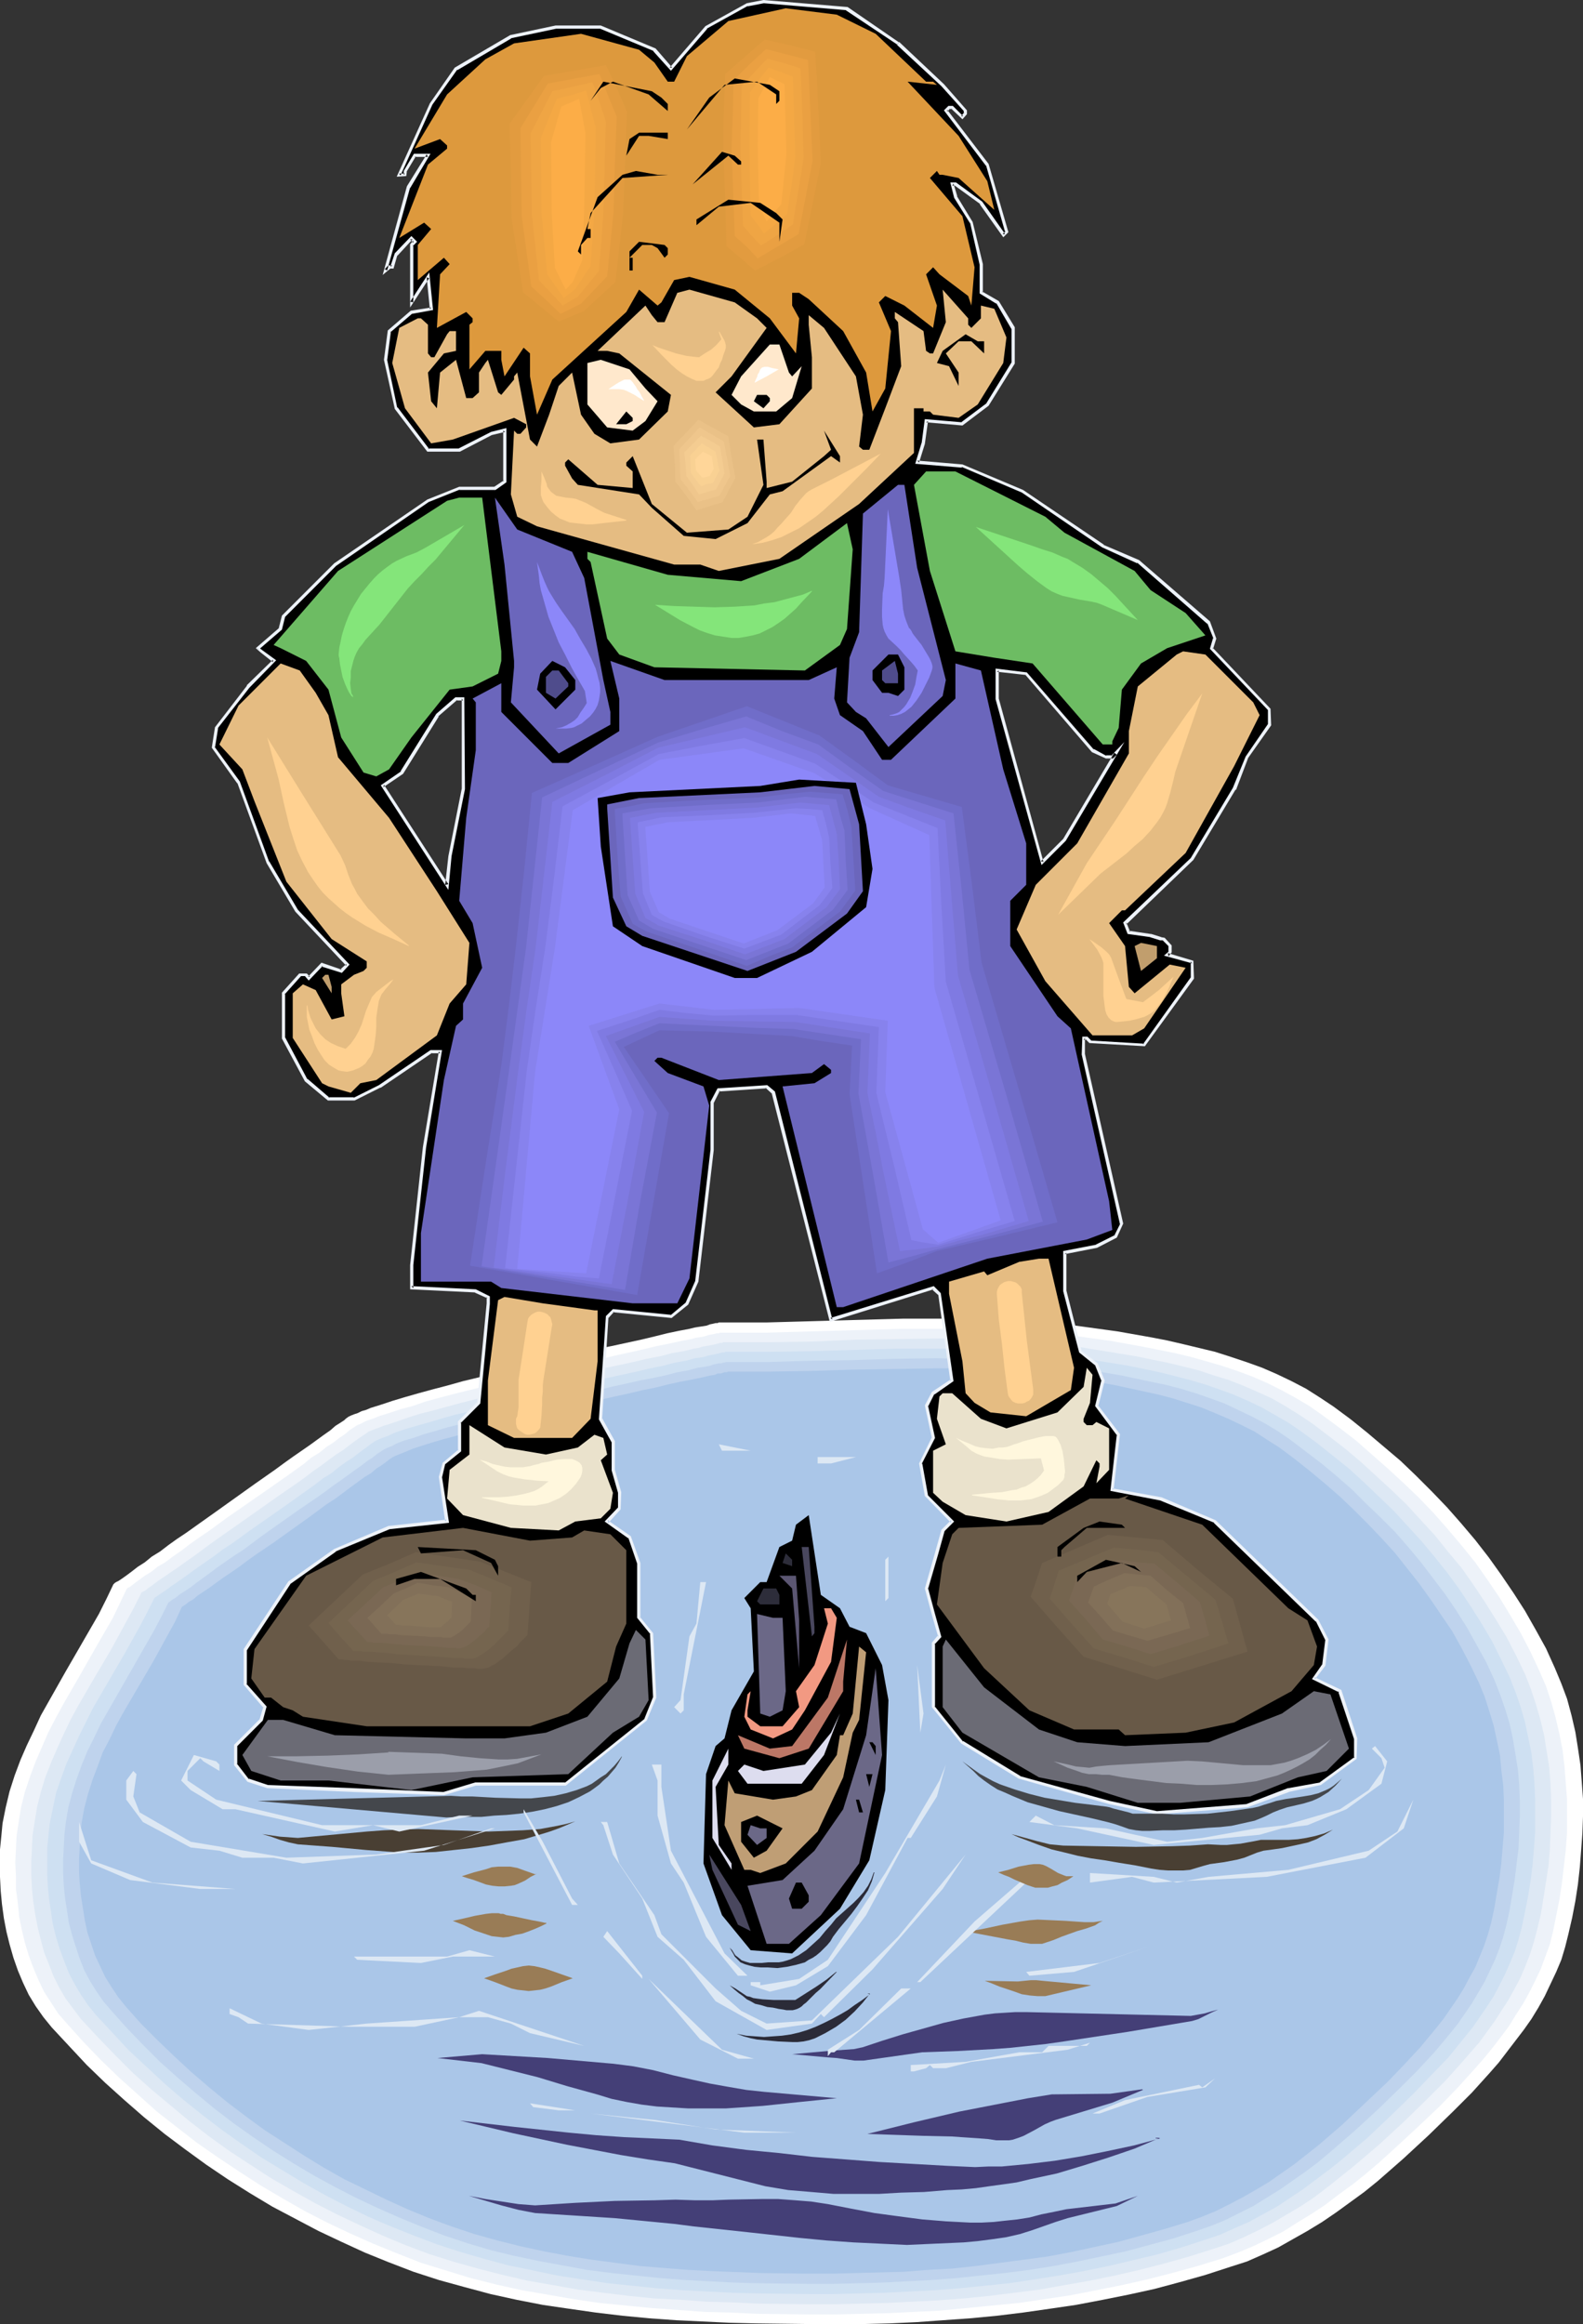 <?xml version="1.0" encoding="UTF-8" standalone="no"?>
<svg
   version="1.0"
   width="106.126mm"
   height="155.754mm"
   id="svg177"
   sodipodi:docname="Boy with Toy Boat 3.wmf"
   xmlns:inkscape="http://www.inkscape.org/namespaces/inkscape"
   xmlns:sodipodi="http://sodipodi.sourceforge.net/DTD/sodipodi-0.dtd"
   xmlns="http://www.w3.org/2000/svg"
   xmlns:svg="http://www.w3.org/2000/svg">
  <rect width="100%" height="100%" fill="#333333" stroke="none"/>
  <sodipodi:namedview
     id="namedview177"
     pagecolor="#ffffff"
     bordercolor="#000000"
     borderopacity="0.25"
     inkscape:showpageshadow="2"
     inkscape:pageopacity="0.0"
     inkscape:pagecheckerboard="0"
     inkscape:deskcolor="#d1d1d1"
     inkscape:document-units="mm" />
  <defs
     id="defs1">
    <pattern
       id="WMFhbasepattern"
       patternUnits="userSpaceOnUse"
       width="6"
       height="6"
       x="0"
       y="0" />
  </defs>
  <path
     style="fill:#ffffff;fill-opacity:1;fill-rule:evenodd;stroke:none"
     d="m 0.646,461.827 0.808,-4.04 0.97,-4.04 1.293,-4.04 1.454,-3.878 1.616,-3.717 1.778,-3.717 1.778,-3.878 2.101,-3.717 4.202,-7.433 4.202,-7.272 4.202,-7.272 1.939,-3.878 1.778,-3.717 h 0.162 v -0.162 l 0.485,-0.323 0.646,-0.323 0.97,-0.646 1.131,-0.808 1.293,-0.97 1.454,-1.131 1.778,-1.131 1.778,-1.454 2.101,-1.293 2.101,-1.616 2.262,-1.616 2.424,-1.616 2.262,-1.616 5.01,-3.555 10.181,-7.272 4.848,-3.393 2.424,-1.778 2.262,-1.616 2.101,-1.454 2.101,-1.454 1.778,-1.293 1.778,-1.293 1.616,-1.131 1.293,-1.131 1.293,-0.808 0.97,-0.646 0.323,-0.323 0.646,-0.485 0.646,-0.323 0.808,-0.323 0.97,-0.323 0.97,-0.485 1.131,-0.323 1.131,-0.485 2.586,-0.808 2.909,-0.97 3.232,-0.97 3.394,-0.97 3.555,-0.97 3.717,-0.97 4.04,-1.131 4.04,-0.97 8.403,-2.101 8.565,-2.101 8.404,-1.939 4.202,-0.97 4.04,-0.808 3.717,-0.808 3.717,-0.808 3.394,-0.808 3.232,-0.808 3.071,-0.646 2.586,-0.485 1.293,-0.323 0.97,-0.162 1.131,-0.162 0.97,-0.162 0.808,-0.323 0.808,-0.162 0.646,-0.162 h 0.485 l 0.323,-0.162 h 0.323 0.162 0.162 11.474 l 11.636,-0.323 11.474,-0.323 11.636,-0.323 h 11.474 5.818 l 5.656,0.162 5.818,0.323 5.656,0.323 5.656,0.485 5.818,0.808 8.242,1.131 8.242,1.454 4.202,0.808 4.202,0.97 4.04,0.97 4.04,0.97 4.04,1.293 3.879,1.293 4.04,1.454 3.717,1.616 3.717,1.778 3.717,1.939 3.555,2.262 3.394,2.262 4.363,3.232 4.202,3.393 4.202,3.555 4.202,3.555 4.04,3.878 3.879,3.878 3.879,4.04 3.555,4.04 3.555,4.201 3.394,4.363 3.232,4.525 3.071,4.525 2.909,4.525 2.747,4.848 2.586,4.686 2.262,5.009 1.616,3.878 1.454,3.878 1.131,4.201 0.97,4.201 0.646,4.04 0.646,4.363 0.323,4.201 0.323,4.363 v 4.363 l -0.162,4.363 -0.323,4.363 -0.323,4.201 -0.485,4.363 -0.646,4.201 -0.808,4.201 -0.97,4.201 -0.808,3.232 -0.97,3.232 -1.293,3.07 -1.454,3.07 -1.454,3.07 -1.616,2.909 -1.778,2.909 -1.939,2.747 -2.101,2.747 -2.101,2.747 -2.101,2.747 -2.262,2.585 -4.525,5.009 -4.848,4.848 -6.141,5.979 -6.464,5.979 -6.464,5.656 -3.394,2.747 -3.555,2.585 -3.555,2.585 -3.555,2.424 -3.717,2.262 -3.717,2.101 -3.717,2.101 -3.879,1.778 -4.04,1.778 -4.04,1.293 -6.464,2.101 -6.303,1.778 -6.626,1.778 -6.626,1.454 -6.464,1.293 -6.787,1.293 -6.626,0.97 -6.787,0.97 -6.626,0.808 -6.787,0.646 -6.787,0.485 -6.787,0.485 -6.787,0.323 -6.787,0.162 h -6.787 -6.626 l -13.575,-0.162 -6.787,-0.162 -6.787,-0.323 -6.787,-0.323 -6.787,-0.485 -6.787,-0.646 -6.787,-0.808 -6.787,-0.97 -6.626,-0.97 -6.626,-1.293 -6.626,-1.454 -6.626,-1.778 -6.464,-1.778 -6.464,-2.101 -6.303,-2.424 -5.979,-2.424 -5.979,-2.747 -5.818,-2.747 -5.818,-3.07 -5.818,-3.07 -5.656,-3.393 -5.656,-3.555 -5.495,-3.717 -5.333,-3.878 -5.171,-3.878 -5.171,-4.201 -5.01,-4.363 -4.848,-4.363 -4.687,-4.525 -4.525,-4.848 -4.363,-4.686 -2.101,-2.585 -1.939,-2.747 -1.778,-2.909 -1.454,-3.07 -1.293,-3.07 -1.131,-3.232 -0.97,-3.393 -0.808,-3.232 -0.646,-3.393 -0.485,-3.555 -0.323,-3.393 L 0,475.401 v -3.393 -3.555 l 0.323,-3.232 z"
     id="path1" />
  <path
     style="fill:#edf2f9;fill-opacity:1;fill-rule:evenodd;stroke:none"
     d="m 4.687,461.827 0.646,-4.04 0.97,-3.878 1.293,-3.878 1.454,-3.878 1.616,-3.717 1.616,-3.717 1.939,-3.717 1.939,-3.555 4.202,-7.272 4.04,-7.11 4.202,-7.272 1.778,-3.717 1.778,-3.717 h 0.162 v -0.162 l 0.485,-0.162 0.646,-0.485 0.808,-0.646 1.131,-0.808 1.293,-0.97 1.616,-0.97 1.616,-1.293 1.939,-1.131 1.939,-1.454 2.101,-1.454 2.101,-1.616 2.262,-1.616 2.424,-1.616 4.848,-3.555 10.02,-6.948 4.848,-3.393 2.262,-1.616 2.262,-1.616 1.939,-1.616 2.101,-1.293 1.778,-1.454 1.778,-1.131 1.454,-1.131 1.454,-0.97 1.131,-0.97 0.97,-0.646 0.485,-0.323 0.485,-0.323 0.808,-0.323 0.646,-0.323 0.97,-0.485 0.97,-0.323 0.97,-0.323 1.131,-0.485 2.586,-0.808 2.909,-0.97 3.071,-0.808 3.232,-1.131 3.555,-0.97 3.717,-0.97 3.879,-0.97 4.04,-0.97 8.242,-2.101 8.403,-1.939 8.242,-1.939 4.04,-0.808 3.879,-0.97 3.717,-0.808 3.555,-0.808 3.394,-0.808 3.232,-0.646 2.909,-0.646 2.586,-0.485 1.131,-0.323 1.131,-0.162 0.97,-0.162 0.97,-0.323 0.808,-0.162 0.808,-0.162 0.646,-0.162 h 0.485 l 0.323,-0.162 h 0.323 0.162 0.162 11.312 l 11.312,-0.323 22.625,-0.646 h 11.312 5.656 l 5.656,0.162 5.656,0.162 5.656,0.485 5.495,0.485 5.656,0.646 8.08,1.131 8.08,1.454 4.04,0.808 4.04,0.808 4.04,0.97 4.04,1.131 3.879,1.131 3.879,1.293 3.879,1.454 3.717,1.616 3.555,1.778 3.555,1.939 3.555,2.101 3.232,2.262 4.363,3.232 4.202,3.232 4.04,3.555 4.04,3.555 4.04,3.717 3.879,3.717 3.717,3.878 3.555,4.04 3.555,4.201 3.394,4.201 3.071,4.363 3.071,4.525 2.747,4.525 2.747,4.686 2.424,4.686 2.262,4.848 1.616,3.717 1.293,3.878 1.131,4.04 0.97,4.201 0.808,4.04 0.485,4.201 0.323,4.201 0.323,4.201 v 4.201 4.201 l -0.323,4.363 -0.485,4.201 -0.485,4.201 -0.646,4.201 -0.808,4.04 -0.808,4.04 -0.808,3.232 -1.131,3.07 -1.131,3.07 -1.454,3.07 -1.454,2.909 -1.616,2.909 -1.778,2.747 -1.778,2.909 -1.939,2.585 -2.101,2.747 -2.101,2.585 -2.262,2.585 -4.525,5.009 -4.525,4.686 -6.141,5.817 -6.303,5.817 -3.232,2.909 -3.232,2.747 -3.232,2.585 -3.555,2.585 -3.394,2.585 -3.394,2.262 -3.717,2.262 -3.555,2.262 -3.879,1.939 -3.717,1.778 -3.879,1.616 -3.879,1.454 -6.303,1.939 -6.464,1.778 -6.303,1.616 -6.464,1.454 -6.464,1.293 -6.626,1.293 -6.464,0.97 -6.626,0.97 -6.626,0.646 -6.626,0.646 -6.626,0.646 -6.626,0.323 -6.626,0.323 -6.626,0.162 -6.626,0.162 h -6.626 l -13.252,-0.162 -6.626,-0.323 -6.626,-0.162 -6.626,-0.485 -6.787,-0.485 -6.626,-0.646 -6.626,-0.646 -6.626,-0.97 -6.464,-1.131 -6.626,-1.131 -6.464,-1.454 -6.464,-1.616 -6.303,-1.939 -6.303,-1.939 -6.141,-2.424 -5.979,-2.424 -5.818,-2.585 -5.818,-2.747 -5.656,-2.909 -5.656,-3.232 -5.495,-3.232 -5.495,-3.555 -5.333,-3.555 -5.333,-3.717 -5.01,-3.878 -5.171,-4.04 -4.848,-4.363 -4.687,-4.201 -4.687,-4.525 -4.363,-4.525 -4.363,-4.848 -2.101,-2.424 -1.778,-2.747 -1.778,-2.747 -1.454,-3.07 -1.293,-3.07 -1.131,-3.07 -0.97,-3.232 -0.808,-3.393 -0.646,-3.232 -0.323,-3.393 -0.485,-3.555 v -3.393 l -0.162,-3.232 0.162,-3.393 0.162,-3.393 z"
     id="path2" />
  <path
     style="fill:#dde8f4;fill-opacity:1;fill-rule:evenodd;stroke:none"
     d="m 8.727,461.827 0.646,-4.04 0.97,-3.878 1.131,-3.717 1.454,-3.717 1.616,-3.717 1.616,-3.555 1.778,-3.717 1.939,-3.555 4.04,-6.948 4.202,-7.11 3.879,-7.11 1.939,-3.555 1.778,-3.555 v 0 -0.162 l 0.485,-0.323 0.646,-0.323 0.808,-0.646 1.131,-0.808 1.293,-0.97 1.454,-0.97 1.616,-1.131 1.939,-1.293 1.778,-1.293 2.101,-1.454 4.363,-3.232 2.262,-1.616 4.848,-3.393 9.858,-6.948 4.687,-3.232 2.262,-1.616 2.101,-1.616 2.101,-1.454 1.939,-1.454 1.778,-1.293 1.778,-1.131 1.454,-1.131 1.293,-0.97 1.131,-0.808 0.97,-0.646 0.485,-0.323 0.485,-0.323 0.646,-0.485 1.616,-0.646 0.97,-0.323 1.131,-0.485 1.131,-0.323 2.424,-0.808 2.747,-0.97 3.071,-0.97 3.232,-0.808 3.555,-0.97 3.555,-0.97 3.879,-0.97 3.879,-0.97 8.08,-1.939 8.242,-2.101 8.08,-1.778 3.879,-0.97 3.879,-0.808 3.717,-0.808 3.394,-0.808 3.394,-0.646 3.071,-0.808 2.909,-0.485 2.586,-0.646 1.131,-0.162 0.97,-0.323 0.97,-0.162 0.97,-0.162 0.808,-0.162 0.646,-0.162 0.646,-0.162 0.485,-0.162 h 0.485 l 0.323,-0.162 h 0.162 v 0 h 11.151 l 10.989,-0.162 11.151,-0.485 10.989,-0.162 11.151,-0.162 h 5.495 l 5.656,0.162 5.495,0.323 5.495,0.323 5.495,0.485 5.495,0.646 7.919,1.293 7.919,1.293 3.879,0.808 4.04,0.808 4.04,0.97 3.879,0.97 3.879,1.293 3.717,1.131 3.717,1.454 3.717,1.616 3.555,1.616 3.394,1.939 3.394,2.101 3.394,2.262 4.04,3.07 4.202,3.232 4.04,3.393 3.879,3.555 3.879,3.555 3.879,3.717 3.555,3.878 3.717,4.04 3.232,4.04 3.394,4.04 3.071,4.363 2.909,4.363 2.747,4.363 2.747,4.525 2.424,4.686 2.262,4.686 1.454,3.717 1.293,3.878 1.131,3.878 0.97,4.04 0.646,4.04 0.646,4.04 0.323,4.201 0.162,4.04 v 4.201 l -0.162,4.201 -0.162,4.201 -0.323,4.04 -0.646,4.201 -0.646,4.04 -0.646,4.04 -0.97,4.04 -0.808,3.07 -0.97,3.07 -1.131,2.909 -1.293,3.07 -1.454,2.747 -1.616,2.909 -1.778,2.747 -1.778,2.747 -3.879,5.333 -2.262,2.585 -2.101,2.424 -4.363,4.848 -4.525,4.525 -5.979,5.817 -6.141,5.656 -3.232,2.747 -3.232,2.747 -3.232,2.585 -3.232,2.585 -3.394,2.585 -3.394,2.262 -3.555,2.101 -3.555,2.101 -3.717,1.939 -3.717,1.778 -3.717,1.616 -3.879,1.293 -6.141,1.939 -6.303,1.778 -6.303,1.616 -6.303,1.454 -6.303,1.293 -6.464,1.131 -6.303,1.131 -6.464,0.808 -6.464,0.808 -6.464,0.646 -6.464,0.485 -6.626,0.323 -6.464,0.323 -6.464,0.162 -6.464,0.162 h -6.464 l -13.09,-0.162 -6.464,-0.323 -6.464,-0.162 -6.626,-0.485 -6.464,-0.323 -6.464,-0.646 -6.626,-0.808 -6.464,-0.808 -6.303,-1.131 -6.464,-1.131 -6.303,-1.454 -6.303,-1.616 -6.303,-1.778 -6.141,-1.939 -5.979,-2.262 -5.818,-2.424 -5.656,-2.585 -5.818,-2.747 -5.656,-2.909 -5.495,-3.07 -5.333,-3.07 -5.495,-3.555 -5.171,-3.393 -5.171,-3.717 -5.01,-3.878 -4.848,-4.04 -4.848,-4.04 -4.687,-4.201 -4.525,-4.525 -4.202,-4.363 -4.363,-4.686 -1.939,-2.585 -1.939,-2.585 -1.616,-2.747 -1.454,-2.909 -1.131,-2.909 -1.293,-3.232 -0.808,-3.07 -0.808,-3.232 -0.646,-3.393 -0.485,-3.232 -0.323,-3.393 -0.162,-3.232 v -3.393 l 0.162,-3.232 0.162,-3.393 z"
     id="path3" />
  <path
     style="fill:#cee0f2;fill-opacity:1;fill-rule:evenodd;stroke:none"
     d="m 12.605,461.827 0.808,-3.878 0.808,-3.878 1.293,-3.717 1.293,-3.555 1.616,-3.555 1.616,-3.555 3.555,-7.11 4.04,-6.948 4.04,-6.948 3.879,-6.948 1.778,-3.393 1.778,-3.555 0.162,-0.162 0.323,-0.162 0.646,-0.485 0.97,-0.646 0.97,-0.646 1.293,-0.97 1.454,-0.97 1.616,-1.131 1.778,-1.293 1.778,-1.293 2.101,-1.454 2.101,-1.454 2.101,-1.616 2.262,-1.454 4.687,-3.393 9.696,-6.787 4.525,-3.232 2.262,-1.616 2.101,-1.616 2.101,-1.293 1.778,-1.454 1.778,-1.293 1.778,-1.131 1.454,-1.131 1.293,-0.97 1.131,-0.808 0.808,-0.646 0.485,-0.323 0.485,-0.323 0.646,-0.323 0.808,-0.323 0.808,-0.323 0.97,-0.323 0.97,-0.485 1.131,-0.485 2.424,-0.808 2.747,-0.808 2.909,-0.808 3.232,-0.97 3.394,-0.97 3.555,-0.808 3.717,-1.131 3.879,-0.97 7.919,-1.778 7.919,-1.939 7.919,-1.939 3.879,-0.808 3.717,-0.808 3.717,-0.808 3.394,-0.808 3.232,-0.646 3.071,-0.808 2.747,-0.485 2.424,-0.646 1.293,-0.162 0.97,-0.162 0.97,-0.323 0.808,-0.162 0.808,-0.162 0.808,-0.162 0.646,-0.162 0.485,-0.162 h 0.323 0.323 l 0.162,-0.162 v 0 h 10.828 l 10.989,-0.162 10.828,-0.323 10.828,-0.323 h 10.828 5.333 l 5.495,0.162 5.333,0.323 5.495,0.323 5.333,0.485 5.333,0.646 7.757,1.131 7.919,1.293 7.757,1.616 3.879,0.97 3.717,0.97 3.879,1.131 3.717,1.293 3.555,1.293 3.717,1.616 3.394,1.616 3.394,1.939 3.394,1.939 3.071,2.101 4.202,3.07 4.04,3.232 4.04,3.232 3.879,3.555 3.717,3.555 3.717,3.555 3.555,3.878 3.555,3.878 3.232,3.878 3.232,4.04 3.071,4.201 2.909,4.363 2.747,4.363 2.586,4.363 2.262,4.525 2.262,4.686 1.454,3.717 1.293,3.717 1.131,3.878 0.808,3.878 0.808,3.878 0.485,4.04 0.323,4.04 0.162,4.04 v 4.04 4.04 l -0.323,4.201 -0.323,4.04 -0.485,3.878 -0.646,4.04 -0.808,4.04 -0.808,3.878 -0.808,3.07 -0.97,3.07 -1.131,2.747 -1.293,2.909 -1.454,2.909 -1.454,2.747 -1.778,2.747 -1.778,2.585 -1.778,2.585 -2.101,2.585 -4.04,5.009 -4.525,4.686 -4.363,4.525 -5.818,5.656 -5.979,5.656 -6.303,5.332 -3.232,2.585 -3.232,2.424 -3.232,2.424 -3.394,2.262 -3.394,2.262 -3.555,1.939 -3.555,1.939 -3.717,1.616 -3.555,1.616 -3.879,1.293 -5.979,1.939 -6.141,1.778 -6.141,1.454 -6.141,1.454 -6.303,1.293 -6.303,1.131 -6.141,0.97 -6.464,0.97 -6.303,0.646 -6.303,0.646 -6.303,0.485 -6.464,0.323 -6.303,0.323 -6.464,0.162 -6.303,0.162 h -6.303 l -12.767,-0.162 -6.303,-0.162 -6.464,-0.323 -6.303,-0.323 -6.464,-0.485 -6.303,-0.646 -6.303,-0.646 -6.464,-0.97 -6.303,-0.97 -6.141,-1.293 -6.303,-1.293 -5.979,-1.616 -6.141,-1.778 -5.979,-1.939 -5.979,-2.262 -5.656,-2.262 -5.656,-2.424 -5.656,-2.747 -5.333,-2.747 -5.495,-3.07 -5.333,-3.232 -5.333,-3.232 -5.171,-3.555 -5.01,-3.555 -4.848,-3.717 -4.848,-3.878 -4.687,-4.04 -4.525,-4.201 -4.525,-4.201 -4.202,-4.525 -4.202,-4.525 -1.939,-2.424 -1.778,-2.585 -1.616,-2.747 -1.454,-2.747 -1.131,-2.909 -1.131,-3.07 -0.97,-3.07 -0.808,-3.232 -0.485,-3.232 -0.485,-3.232 -0.323,-3.232 -0.162,-3.232 v -3.232 -3.232 l 0.323,-3.232 z"
     id="path4" />
  <path
     style="fill:#bfd3ed;fill-opacity:1;fill-rule:evenodd;stroke:none"
     d="m 16.645,461.827 0.646,-3.878 0.97,-3.717 1.131,-3.555 1.293,-3.555 1.454,-3.555 1.778,-3.555 1.616,-3.393 1.939,-3.393 3.879,-6.787 3.879,-6.787 3.879,-6.787 1.778,-3.393 1.778,-3.555 v 0 l 0.485,-0.323 0.646,-0.485 0.808,-0.485 0.97,-0.808 1.293,-0.808 1.454,-0.97 1.454,-1.131 1.778,-1.293 1.778,-1.293 1.939,-1.454 2.101,-1.454 2.101,-1.454 2.262,-1.454 4.525,-3.393 9.373,-6.625 4.525,-3.07 2.262,-1.616 1.939,-1.454 2.101,-1.454 1.778,-1.293 1.778,-1.293 1.616,-1.131 1.454,-1.131 1.293,-0.808 0.97,-0.808 0.97,-0.646 0.485,-0.323 0.485,-0.323 0.646,-0.323 0.808,-0.323 0.808,-0.323 0.808,-0.485 2.101,-0.808 2.262,-0.646 2.747,-0.97 2.909,-0.808 3.232,-0.97 3.232,-0.808 3.394,-0.97 3.717,-0.97 3.717,-0.97 7.757,-1.778 7.919,-1.939 7.757,-1.778 3.717,-0.97 3.717,-0.808 3.555,-0.808 3.394,-0.646 3.071,-0.646 3.071,-0.808 2.747,-0.485 2.424,-0.646 2.101,-0.323 0.97,-0.162 0.808,-0.323 0.808,-0.162 0.646,-0.162 h 0.646 l 0.485,-0.162 h 0.323 l 0.323,-0.162 h 0.162 v 0 h 10.666 l 10.666,-0.323 10.666,-0.162 10.504,-0.323 10.666,-0.162 5.333,0.162 5.333,0.162 5.171,0.162 5.333,0.323 5.171,0.646 5.333,0.646 7.595,0.97 7.595,1.293 7.595,1.616 3.879,0.808 3.717,0.97 3.717,1.131 3.717,1.293 3.555,1.293 3.394,1.616 3.394,1.616 3.394,1.778 3.232,1.939 3.071,2.101 4.04,3.07 4.04,3.07 3.879,3.232 3.879,3.393 3.555,3.555 3.717,3.555 3.555,3.555 3.394,3.878 3.232,3.878 3.071,4.04 3.071,4.04 2.747,4.04 2.747,4.363 2.424,4.363 2.424,4.363 2.101,4.525 1.454,3.717 1.293,3.717 1.131,3.717 0.808,3.717 0.646,3.878 0.646,4.04 0.323,3.878 0.162,4.04 v 3.878 l -0.162,4.04 -0.162,4.04 -0.485,3.878 -0.485,4.04 -0.646,3.878 -0.646,3.878 -0.808,3.717 -0.808,3.07 -0.97,2.909 -1.131,2.909 -1.293,2.747 -1.293,2.747 -1.616,2.747 -1.616,2.747 -1.778,2.585 -1.778,2.585 -1.939,2.424 -4.04,4.848 -4.363,4.686 -4.363,4.363 -5.656,5.494 -5.979,5.494 -5.979,5.171 -3.071,2.585 -3.232,2.424 -3.232,2.262 -3.232,2.262 -3.394,2.101 -3.394,2.101 -3.555,1.778 -3.555,1.778 -3.555,1.454 -3.717,1.293 -5.979,1.939 -5.979,1.616 -5.979,1.616 -6.141,1.293 -6.141,1.293 -5.979,1.131 -6.141,0.97 -6.303,0.808 -6.141,0.646 -6.141,0.646 -6.303,0.485 -6.303,0.323 -6.141,0.323 -6.303,0.162 -6.141,0.162 h -6.141 l -12.444,-0.162 -6.303,-0.162 -6.303,-0.323 -6.141,-0.323 -6.303,-0.485 -6.303,-0.646 -6.141,-0.646 -6.303,-0.808 -6.141,-1.131 -6.141,-1.131 -6.141,-1.293 -5.979,-1.454 -5.979,-1.778 -5.818,-1.939 -5.818,-2.262 -5.495,-2.262 -5.495,-2.424 -5.495,-2.585 -5.333,-2.747 -5.333,-2.909 -5.171,-3.07 -5.171,-3.232 -5.01,-3.393 -5.01,-3.555 -4.848,-3.717 -4.687,-3.878 -4.525,-3.878 -4.525,-4.04 -4.202,-4.201 -4.202,-4.363 -4.04,-4.525 -1.939,-2.262 -1.778,-2.585 -1.616,-2.585 -1.454,-2.747 -1.131,-2.909 -0.97,-2.909 -0.97,-3.07 -0.808,-3.07 -0.485,-3.232 -0.485,-3.07 -0.323,-3.232 -0.162,-3.232 v -3.232 l 0.162,-3.07 0.162,-3.07 z"
     id="path5" />
  <path
     style="fill:#aac6e8;fill-opacity:1;fill-rule:evenodd;stroke:none"
     d="m 20.686,461.666 0.646,-3.555 0.97,-3.717 1.131,-3.555 1.293,-3.393 1.293,-3.555 1.778,-3.393 1.616,-3.393 1.778,-3.232 3.879,-6.625 3.879,-6.625 3.717,-6.787 1.778,-3.232 1.616,-3.555 v 0 l 0.485,-0.323 0.485,-0.323 0.808,-0.646 1.131,-0.646 1.131,-0.97 1.454,-0.97 1.454,-0.97 1.778,-1.293 1.778,-1.293 1.939,-1.293 2.101,-1.454 1.939,-1.454 2.262,-1.616 4.525,-3.07 9.05,-6.464 4.363,-3.232 2.262,-1.454 1.939,-1.454 1.939,-1.454 1.778,-1.293 1.778,-1.293 1.616,-0.97 1.293,-1.131 1.293,-0.808 1.131,-0.808 0.808,-0.646 0.485,-0.323 0.485,-0.323 0.646,-0.323 0.808,-0.323 0.808,-0.323 0.808,-0.323 1.939,-0.808 2.424,-0.808 2.586,-0.808 2.747,-0.808 3.071,-0.808 3.232,-0.97 3.555,-0.97 3.555,-0.808 3.555,-0.97 7.595,-1.939 7.757,-1.778 7.595,-1.778 3.555,-0.808 3.717,-0.808 3.394,-0.808 3.232,-0.646 3.232,-0.808 2.909,-0.646 2.586,-0.485 2.424,-0.485 2.101,-0.485 0.808,-0.162 0.97,-0.162 0.646,-0.323 h 0.808 l 0.485,-0.162 0.485,-0.162 h 0.323 0.323 l 0.162,-0.162 h 0.162 10.343 l 10.504,-0.162 10.343,-0.323 10.343,-0.162 10.504,-0.162 h 5.01 l 5.333,0.162 5.01,0.323 5.171,0.323 5.171,0.485 5.171,0.646 7.434,0.97 7.434,1.293 7.434,1.616 3.717,0.808 3.717,0.97 3.555,1.131 3.555,1.131 3.555,1.454 3.394,1.454 3.394,1.616 3.232,1.616 3.232,2.101 3.071,1.939 3.879,2.909 3.879,3.07 3.879,3.232 3.717,3.232 3.555,3.393 3.555,3.555 3.394,3.555 3.394,3.717 3.071,3.878 3.071,3.878 2.909,4.04 2.747,4.04 2.747,4.04 2.424,4.363 2.262,4.363 2.101,4.363 1.454,3.555 1.131,3.555 1.131,3.717 0.808,3.717 0.808,3.878 0.323,3.717 0.485,3.878 0.162,3.878 v 3.878 4.04 l -0.323,3.878 -0.323,3.878 -0.485,3.878 -0.646,3.717 -0.646,3.878 -0.808,3.717 -0.808,2.909 -0.97,2.909 -1.131,2.747 -1.131,2.747 -1.454,2.585 -1.454,2.747 -1.616,2.585 -1.778,2.585 -1.778,2.585 -1.939,2.424 -3.879,4.686 -4.202,4.525 -4.202,4.363 -5.656,5.332 -5.656,5.333 -5.979,5.171 -6.141,4.848 -3.232,2.262 -3.232,2.262 -3.232,1.939 -3.394,1.939 -3.394,1.778 -3.555,1.778 -3.555,1.454 -3.555,1.293 -5.818,1.778 -5.818,1.616 -5.818,1.616 -5.979,1.293 -5.979,1.293 -5.979,1.131 -5.979,0.808 -6.141,0.808 -6.141,0.808 -5.979,0.646 -6.141,0.323 -5.979,0.485 -6.141,0.162 -6.141,0.162 -5.979,0.162 h -6.141 l -12.12,-0.162 -12.282,-0.485 -6.141,-0.323 -6.141,-0.485 -5.979,-0.485 -6.141,-0.808 -6.141,-0.808 -5.979,-0.97 -5.979,-1.131 -5.979,-1.293 -5.818,-1.454 -5.818,-1.616 -5.818,-1.939 -5.656,-2.101 -5.495,-2.262 -5.333,-2.424 -5.333,-2.585 -5.333,-2.585 -5.171,-2.909 -5.01,-3.07 -5.01,-3.232 -5.01,-3.232 -4.848,-3.555 -4.687,-3.555 -4.525,-3.717 -4.525,-3.878 -4.363,-4.04 -4.202,-4.04 -4.202,-4.201 -3.879,-4.363 -1.939,-2.424 -1.616,-2.424 -1.616,-2.585 -1.293,-2.747 -1.293,-2.747 -0.97,-2.909 -0.97,-2.909 -0.646,-3.07 -0.485,-3.07 -0.485,-3.07 -0.323,-3.232 -0.162,-3.07 v -3.07 l 0.162,-3.232 0.162,-2.909 z"
     id="path6" />
  <path
     style="fill:#443f77;fill-opacity:1;fill-rule:evenodd;stroke:none"
     d="m 219.784,540.522 11.636,-2.909 11.636,-2.747 5.818,-1.131 5.818,-1.131 5.818,-1.131 5.979,-0.97 14.868,-0.162 8.08,-1.131 0.162,0.162 -7.757,3.232 -14.383,4.363 -1.293,0.485 -1.454,0.646 -2.586,1.454 -2.747,1.454 -1.293,0.485 -1.454,0.485 -0.97,0.162 h -1.131 -2.101 l -2.101,-0.323 -2.101,-0.162 -7.111,-0.485 -7.111,-0.162 z"
     id="path7" />
  <path
     style="fill:#443f77;fill-opacity:1;fill-rule:evenodd;stroke:none"
     d="m 200.714,520.323 9.05,-0.808 2.101,-0.162 2.262,-0.162 2.262,-0.162 2.262,-0.485 4.848,-1.616 5.171,-1.616 5.171,-1.454 5.171,-1.454 5.171,-1.131 5.333,-0.97 2.586,-0.323 2.586,-0.162 2.586,-0.162 h 2.747 l 20.847,0.485 20.847,0.485 1.778,-0.323 1.778,-0.323 1.616,-0.485 1.778,-0.485 -1.778,0.808 -1.616,0.808 -1.616,0.808 -1.616,0.485 -16.322,2.747 -16.161,2.424 -4.525,0.646 -4.525,0.485 -4.525,0.485 -4.363,0.323 -8.888,0.485 -9.05,0.323 -14.868,2.101 h -2.262 l -2.262,-0.323 -2.262,-0.323 -2.262,-0.162 z"
     id="path8" />
  <path
     style="fill:#443f77;fill-opacity:1;fill-rule:evenodd;stroke:none"
     d="m 110.862,521.293 11.312,-0.97 16.645,0.97 16.645,1.454 5.01,0.646 5.01,0.97 5.01,1.293 5.01,1.131 4.363,0.97 4.525,0.808 4.687,0.808 4.525,0.485 9.212,0.808 9.212,0.808 -9.535,0.97 -9.212,0.97 -4.687,0.323 -4.687,0.323 h -4.687 -4.848 l -7.919,-0.485 -3.879,-0.485 -3.717,-0.646 -3.879,-0.808 -3.717,-1.131 -7.595,-2.101 -7.434,-2.262 -14.221,-3.555 z"
     id="path9" />
  <path
     style="fill:#997c56;fill-opacity:1;fill-rule:evenodd;stroke:none"
     d="m 245.156,489.298 4.363,-0.808 4.525,-0.97 4.525,-0.808 2.262,-0.323 2.101,-0.162 7.111,0.323 2.262,0.162 2.424,0.162 h 2.424 l 1.131,-0.162 1.131,-0.162 -0.97,0.485 -0.97,0.646 -2.262,0.808 -2.262,0.646 -2.262,0.808 -1.778,0.646 -1.939,0.808 -1.939,0.646 -0.97,0.323 h -0.97 -1.939 l -1.939,-0.323 -1.939,-0.485 -1.939,-0.323 z"
     id="path10" />
  <path
     style="fill:#493f33;fill-opacity:1;fill-rule:evenodd;stroke:none"
     d="m 66.42,464.574 4.525,0.646 2.262,0.162 2.262,0.162 8.727,-0.808 8.727,-0.808 4.363,-0.323 4.363,-0.162 4.363,-0.162 4.363,0.162 4.363,0.162 4.525,0.162 4.525,0.162 4.363,-0.162 4.363,-0.162 4.363,-0.323 4.363,-0.808 2.262,-0.485 2.262,-0.646 -2.262,0.97 -1.939,0.808 -2.262,0.808 -2.101,0.646 -4.363,1.293 -4.525,0.808 -4.363,0.808 -4.525,0.646 -9.05,0.97 -4.363,0.162 h -4.363 l -4.363,-0.323 -4.363,-0.323 -8.727,-0.808 -8.727,-0.646 -2.262,-0.485 -2.262,-0.646 -2.262,-0.808 z"
     id="path11" />
  <path
     style="fill:#44474c;fill-opacity:1;fill-rule:evenodd;stroke:none"
     d="m 65.289,456.172 48.967,-1.293 2.747,0.162 h 2.747 l 5.818,0.323 6.141,0.162 h 2.909 l 3.071,-0.323 2.747,-0.323 2.909,-0.646 2.747,-0.808 2.586,-0.97 1.293,-0.646 1.131,-0.808 1.131,-0.808 1.293,-0.808 0.97,-0.97 1.131,-1.131 0.97,-1.131 0.97,-1.293 v 0.162 l -0.808,1.454 -0.808,1.293 -0.97,1.131 -0.97,1.131 -1.131,0.97 -0.97,0.97 -1.293,0.97 -1.131,0.808 -2.747,1.454 -2.747,1.293 -2.909,0.97 -3.071,0.808 -3.232,0.646 -3.232,0.485 -3.232,0.323 -3.071,0.162 -3.232,0.323 h -3.071 -2.909 l -2.909,0.162 z"
     id="path12" />
  <path
     style="fill:#000000;fill-opacity:1;fill-rule:evenodd;stroke:none"
     d="m 117.326,199.888 v -22.946 h -1.778 l -4.848,4.201 -8.888,14.543 -4.848,3.393 16.322,25.047 0.646,-7.272 z m 110.215,-188.9 11.312,10.503 5.818,6.625 v 0.646 l -0.808,0.97 -2.586,-2.424 h -0.808 l -0.808,0.808 10.504,13.574 4.848,17.129 -0.808,0.646 -5.656,-8.08 -6.464,-4.686 h -0.808 l 0.808,3.232 4.04,6.464 2.424,10.503 v 7.272 l 4.202,2.424 3.879,6.464 v 8.888 l -6.464,10.503 -6.303,5.009 -9.212,-0.808 -0.646,5.656 -1.616,4.848 11.474,0.808 15.191,6.464 20.362,13.897 8.888,4.04 17.938,15.351 1.616,4.04 -0.808,2.424 14.545,15.513 v 3.878 l -5.656,8.241 -3.232,8.08 -10.666,17.775 -16.969,16.159 0.97,2.424 5.495,0.808 2.586,0.808 h 0.808 l 1.454,1.778 v 1.454 l -0.646,0.808 6.303,1.616 v 4.201 l -12.12,16.967 -13.736,-0.808 -0.808,-0.97 h -0.808 v 4.201 l 9.696,42.822 -1.616,3.232 -4.848,2.585 -8.08,1.616 v 9.695 l 4.04,15.351 4.04,3.232 1.616,4.04 -1.616,6.464 5.656,7.272 -1.616,13.897 12.282,2.262 13.736,5.817 25.857,25.047 2.424,4.848 -0.808,6.464 -2.424,3.393 6.626,3.232 3.879,11.958 v 5.009 l -8.888,6.464 -8.08,1.616 -10.504,4.04 -22.786,1.616 -12.12,-2.424 -22.786,-6.464 -14.383,-8.888 -7.434,-8.888 v -16.159 l 1.616,-1.778 -1.616,-5.656 -1.778,-6.464 2.747,-8.888 1.454,-5.817 2.424,-2.262 -6.626,-6.625 -1.454,-8.08 3.232,-6.464 -1.778,-8.08 1.778,-3.232 4.848,-3.232 -3.232,-21.976 -1.616,-1.454 -25.857,8.08 -14.706,-57.526 -1.616,-1.616 -12.12,0.808 -1.616,3.232 v 12.119 l -4.04,33.288 -2.424,5.494 -4.04,3.393 -14.706,-1.616 -1.454,1.616 -1.616,25.855 3.071,5.656 v 7.272 l 1.616,5.817 v 4.04 l -3.071,3.232 5.656,4.04 2.424,6.464 v 13.897 l 3.232,3.878 0.646,16.321 -2.262,5.656 -20.362,16.159 h -22.625 l -8.08,2.424 -22.786,-0.808 -21.817,-0.808 -5.01,-1.616 -3.232,-4.04 v -4.686 l 6.626,-6.625 0.808,-3.232 -4.848,-5.656 v -9.049 l 11.151,-16.967 11.474,-8.08 13.736,-5.656 14.706,-1.616 -1.778,-11.311 0.97,-3.393 3.879,-3.232 v -7.272 l 5.01,-4.848 2.262,-25.208 v -1.616 l -3.071,-1.454 -16.322,-0.808 v -5.817 l 3.232,-29.894 4.04,-24.239 h -2.262 l -13.09,8.888 -6.464,3.232 h -6.464 l -5.656,-4.848 -5.818,-10.665 v -11.311 l 4.202,-4.686 h 1.616 l 0.646,0.808 3.394,-3.393 4.848,1.616 1.616,-1.616 -12.928,-13.735 -7.272,-12.119 -7.434,-20.199 -6.464,-9.049 0.808,-4.848 8.08,-10.503 6.464,-6.464 -3.071,-2.424 -0.97,-0.808 5.818,-4.848 0.646,-3.232 13.09,-13.089 23.594,-16.159 7.919,-3.232 h 9.05 l 2.424,-1.616 V 109.074 l -3.394,0.808 -8.08,4.04 h -7.919 l -8.08,-10.503 -2.586,-12.281 0.808,-7.272 5.656,-4.848 5.01,-0.808 -0.808,-8.08 -4.202,6.464 V 62.051 l 0.808,-0.808 -0.808,-0.97 -3.879,4.201 -0.97,3.232 h -0.808 l -0.808,0.808 5.818,-21.007 4.848,-8.08 h -3.394 l -2.424,3.878 v 0.97 h -1.454 l 8.08,-17.937 6.303,-8.888 13.898,-8.08 11.312,-2.424 h 11.474 l 13.575,5.656 4.202,4.848 8.888,-10.503 10.504,-5.817 4.04,-0.808 21.17,1.778 z m 49.29,179.043 -16.807,-19.391 -7.272,-0.808 v 7.11 l 11.312,41.529 5.656,-5.817 12.928,-21.815 -0.808,0.97 h -1.616 z"
     id="path13" />
  <path
     style="fill:#edf2f9;fill-opacity:1;fill-rule:evenodd;stroke:none"
     d="m 117.811,199.888 -0.162,-23.269 h -2.262 l -4.848,4.201 -9.05,14.543 h 0.162 l -5.171,3.555 17.13,26.501 0.808,-8.564 3.394,-16.967 -0.808,-0.162 -3.394,17.129 -0.808,7.272 0.808,-0.162 -16.322,-25.208 -0.162,0.646 5.01,-3.393 9.05,-14.543 h -0.162 l 4.848,-4.201 -0.323,0.162 h 1.778 l -0.323,-0.485 v 22.946 -0.162 z"
     id="path14" />
  <path
     style="fill:#edf2f9;fill-opacity:1;fill-rule:evenodd;stroke:none"
     d="m 227.379,11.311 h -0.162 l 11.312,10.503 5.818,6.464 -0.162,-0.162 v 0.646 l 0.162,-0.323 -0.808,0.97 h 0.485 l -2.586,-2.585 h -1.131 l -1.131,1.131 10.666,14.058 v -0.162 l 4.848,16.967 0.162,-0.323 -0.808,0.808 h 0.646 l -5.818,-8.241 -6.626,-4.848 h -1.454 l 0.97,3.878 4.04,6.464 V 56.395 l 2.424,10.665 v -0.162 7.433 l 4.202,2.585 v -0.162 l 3.879,6.625 v -0.323 8.888 -0.162 l -6.464,10.503 0.162,-0.162 -6.464,4.848 h 0.323 l -9.535,-0.808 -0.808,6.14 v -0.162 l -1.616,5.333 11.797,0.97 v -0.162 l 15.191,6.464 v 0 l 20.362,13.897 8.888,4.04 v -0.162 l 17.777,15.513 v -0.162 l 1.616,4.04 -0.162,-0.323 -0.808,2.747 14.706,15.513 v -0.162 3.878 -0.162 l -5.656,8.241 -3.232,7.918 v 0 l -10.666,17.775 v 0 l -17.13,16.321 1.131,2.909 5.818,0.808 h -0.162 l 2.586,0.808 h 0.97 -0.323 l 1.616,1.616 -0.162,-0.162 v 1.454 l 0.162,-0.162 -1.293,1.131 7.111,1.939 -0.323,-0.485 v 4.201 -0.162 l -12.12,16.967 0.323,-0.162 -13.736,-0.808 h 0.323 l -0.97,-0.97 h -1.293 l -0.162,4.525 9.696,42.983 0.162,-0.323 -1.616,3.232 0.162,-0.162 -4.848,2.424 h 0.162 l -8.403,1.616 v 10.18 l 4.04,15.513 4.202,3.393 -0.162,-0.162 1.616,4.04 v -0.323 l -1.616,6.625 5.656,7.595 -0.162,-0.323 -1.616,14.22 12.605,2.424 v 0 l 13.736,5.656 h -0.162 l 25.857,25.047 v -0.162 l 2.424,4.848 v -0.162 l -0.808,6.464 v -0.162 l -2.586,3.717 6.949,3.393 -0.323,-0.323 4.04,12.119 v -0.162 5.009 l 0.162,-0.323 -8.888,6.464 h 0.162 l -8.08,1.454 h -0.162 l -10.504,4.04 v 0 l -22.625,1.778 v 0 l -11.959,-2.585 v 0 l -22.786,-6.302 h 0.162 l -14.545,-8.888 v 0.162 l -7.272,-9.049 0.162,0.323 v -16.159 l -0.162,0.323 1.778,-1.939 -1.616,-5.817 -1.778,-6.625 v 0.323 l 2.586,-8.888 1.616,-5.817 -0.162,0.162 2.586,-2.585 -6.787,-6.787 0.162,0.162 -1.454,-8.08 -0.162,0.162 3.394,-6.625 -1.778,-8.241 v 0.323 l 1.616,-3.232 v 0.162 l 4.848,-3.393 -3.232,-22.3 -1.778,-1.778 -26.18,8.08 0.485,0.323 -14.545,-57.688 -1.939,-1.616 -12.605,0.808 -1.778,3.393 v 12.281 -0.162 l -3.879,33.288 v 0 l -2.424,5.494 v 0 l -3.879,3.232 0.162,-0.162 -14.706,-1.454 -1.778,1.778 -1.778,26.178 3.232,5.817 v -0.323 7.433 l 1.616,5.656 v 0 4.04 -0.323 l -3.394,3.555 6.141,4.363 -0.162,-0.323 2.262,6.625 v -0.162 13.897 l 3.394,4.201 -0.162,-0.323 0.808,16.321 v -0.162 l -2.262,5.656 0.162,-0.162 -20.362,16.321 0.162,-0.162 h -22.786 l -8.08,2.424 h 0.162 l -22.786,-0.97 -21.817,-0.808 v 0 l -4.848,-1.616 0.162,0.323 -3.232,-4.201 0.162,0.323 v -4.686 l -0.162,0.162 6.626,-6.625 0.97,-3.555 -5.171,-5.817 0.162,0.323 v -9.049 0.323 l 11.151,-16.967 -0.162,0.162 11.636,-8.241 h -0.162 l 13.736,-5.656 v 0 l 15.029,-1.616 -1.778,-11.635 v 0.162 l 0.808,-3.393 -0.162,0.162 4.202,-3.393 v -7.433 l -0.162,0.323 5.01,-5.009 2.424,-25.208 v -1.939 l -3.555,-1.778 -16.322,-0.808 0.485,0.485 v -5.817 0 l 3.232,-29.733 4.04,-24.723 h -2.909 l -13.09,8.888 v 0 l -6.464,3.232 0.162,-0.162 h -6.464 l 0.323,0.162 -5.656,-4.848 v 0.162 l -5.656,-10.665 v 0.162 -11.311 l -0.162,0.323 4.202,-4.686 h -0.323 1.616 -0.323 l 0.97,1.131 3.555,-3.717 -0.323,0.162 5.171,1.616 1.939,-2.101 -13.09,-13.897 v 0 l -7.272,-12.281 v 0.162 l -7.434,-20.36 -6.464,-8.888 0.162,0.323 0.808,-5.009 -0.162,0.162 8.08,-10.342 v 0 l 6.787,-6.948 -3.555,-2.585 v 0 l -0.808,-0.646 v 0.485 l -0.808,-0.323 1.293,1.131 v 0 l 3.071,2.424 v -0.646 l -6.626,6.464 v 0.162 l -8.08,10.503 -0.808,5.171 6.464,9.049 v -0.162 l 7.434,20.36 7.272,12.281 12.928,13.735 v -0.485 l -1.616,1.454 h 0.485 l -5.171,-1.778 -3.394,3.555 h 0.485 l -0.808,-0.808 h -1.939 l -4.363,4.848 v 11.635 l 5.818,10.827 5.818,4.848 h 6.787 l 6.464,-3.232 h 0.162 l 13.09,-8.888 -0.323,0.162 h 2.262 l -0.323,-0.485 -4.04,24.239 -3.232,29.894 v 0 6.14 l 16.645,0.808 h -0.323 l 3.232,1.454 -0.162,-0.323 v 1.616 0 l -2.424,25.208 0.162,-0.323 -5.01,5.009 v 7.433 l 0.162,-0.323 -4.04,3.393 -0.97,3.555 1.616,11.311 0.323,-0.485 -14.706,1.616 -13.736,5.817 -11.636,8.241 -11.312,17.129 v 9.049 l 5.01,5.817 v -0.323 l -0.97,3.232 0.162,-0.162 -6.626,6.625 v 5.171 l 3.394,4.201 5.01,1.616 21.978,0.97 22.786,0.808 8.08,-2.424 v 0 h 22.786 l 20.524,-16.482 2.424,-5.817 -0.808,-16.321 -3.394,-4.201 0.162,0.323 v -13.897 l -2.424,-6.787 -5.818,-4.04 0.162,0.646 3.071,-3.393 0.162,-4.363 -1.616,-5.656 v 0 -7.272 l -3.232,-5.817 v 0.162 l 1.616,-25.855 v 0.323 l 1.454,-1.616 -0.323,0.162 14.868,1.454 4.202,-3.393 2.586,-5.817 3.879,-33.288 v 0 -12.119 0.162 l 1.616,-3.232 -0.323,0.323 12.12,-0.808 -0.323,-0.162 1.778,1.616 -0.162,-0.162 14.706,57.85 26.342,-8.241 h -0.485 l 1.616,1.454 v -0.162 l 3.071,21.976 0.162,-0.485 -4.848,3.232 -1.778,3.393 1.778,8.241 v -0.162 l -3.232,6.625 1.454,8.241 6.626,6.787 v -0.646 l -2.424,2.424 -1.616,5.817 -2.586,9.049 1.778,6.625 1.616,5.656 v -0.485 l -1.616,1.939 v 16.321 l 7.434,9.211 14.545,8.888 22.948,6.464 v 0 l 12.12,2.585 22.948,-1.778 10.504,-3.878 h -0.162 l 8.242,-1.778 9.05,-6.625 0.162,-5.171 -4.04,-12.281 -6.787,-3.232 0.162,0.485 2.586,-3.393 0.808,-6.625 -2.586,-5.009 -26.019,-25.208 -13.736,-5.817 -12.444,-2.262 0.323,0.323 1.616,-14.058 -5.656,-7.433 0.162,0.323 1.616,-6.464 -1.778,-4.363 -4.202,-3.232 0.162,0.162 -3.879,-15.351 v 0.162 -9.695 l -0.485,0.323 8.242,-1.616 5.01,-2.585 1.616,-3.555 -9.696,-42.983 v 0.162 -4.201 l -0.323,0.485 h 0.808 l -0.323,-0.162 0.97,0.97 14.06,0.808 12.444,-17.129 -0.162,-4.525 -6.464,-1.939 0.162,0.808 0.808,-0.97 v -1.778 l -1.778,-1.939 -0.97,-0.162 h 0.162 l -2.586,-0.808 h -0.162 l -5.495,-0.808 0.323,0.323 -0.97,-2.424 v 0.485 l 16.969,-16.321 10.666,-17.775 h 0.162 l 3.071,-8.08 v 0 l 5.818,-8.241 -0.162,-4.201 -14.706,-15.513 0.162,0.323 0.808,-2.585 -1.616,-4.363 -17.938,-15.513 -9.05,-3.878 h 0.162 l -20.524,-13.897 -15.353,-6.464 -11.474,-0.97 0.485,0.485 1.454,-4.686 0.808,-5.817 -0.485,0.323 9.212,0.808 6.626,-5.009 6.626,-10.665 v -9.211 l -4.04,-6.625 -4.202,-2.424 0.162,0.323 v -7.272 l -2.586,-10.665 -4.04,-6.625 0.162,0.162 -0.97,-3.232 -0.323,0.485 h 0.808 -0.162 l 6.464,4.686 h -0.162 l 5.979,8.403 1.293,-1.293 -5.01,-17.29 -10.504,-13.735 v 0.485 l 0.808,-0.808 -0.323,0.162 h 0.808 l -0.323,-0.162 2.909,2.747 1.131,-1.293 v -0.97 l -5.818,-6.625 -11.312,-10.665 h -0.162 z"
     id="path15" />
  <path
     style="fill:#edf2f9;fill-opacity:1;fill-rule:evenodd;stroke:none"
     d="m 65.612,164.5 5.818,-5.009 0.808,-3.232 -0.162,0.162 13.09,-13.089 v 0 l 23.433,-16.159 v 0 l 8.08,-3.232 -0.323,0.162 h 9.212 l 2.747,-1.939 v -13.735 l -3.879,0.97 -8.242,4.201 h 0.162 -7.919 l 0.323,0.162 -8.08,-10.665 v 0.323 L 98.095,91.137 v 0.162 l 0.97,-7.433 -0.162,0.323 5.656,-4.848 -0.162,0.162 5.333,-0.97 -0.97,-9.534 -4.848,7.433 0.808,0.162 V 62.051 l -0.162,0.323 1.131,-1.131 -1.454,-1.454 -4.202,4.363 -1.131,3.393 0.485,-0.323 h -0.97 l -0.97,0.97 0.646,0.323 5.818,-21.007 v 0.162 l 5.171,-8.726 h -4.202 l -2.586,4.363 v 0.97 l 0.323,-0.323 h -1.454 l 0.323,0.485 8.08,-17.937 v 0 l 6.303,-8.888 v 0.162 l 13.736,-8.08 h -0.162 L 140.92,7.272 h -0.162 11.474 -0.162 l 13.575,5.656 h -0.162 l 4.525,5.009 9.212,-10.665 h -0.162 L 189.564,1.454 189.402,1.616 193.604,0.808 h -0.162 l 21.009,1.778 h -0.162 l 13.09,8.726 0.323,-0.646 L 214.774,1.778 193.442,0 189.24,0.808 178.736,6.625 169.686,17.129 h 0.646 l -4.202,-4.848 -13.898,-5.817 h -11.474 l -11.474,2.424 -14.06,8.241 -6.303,9.049 -8.404,18.583 2.424,-0.162 0.162,-1.293 -0.162,0.323 2.424,-4.04 -0.323,0.162 h 3.394 l -0.323,-0.646 -5.01,8.08 -6.141,22.461 1.939,-1.616 h -0.323 1.131 l 0.97,-3.393 v 0.162 l 3.879,-4.201 h -0.646 l 0.808,0.97 v -0.646 l -0.808,0.97 v 15.998 l 4.848,-7.433 -0.646,-0.162 0.808,8.08 0.323,-0.485 -5.171,0.808 -5.818,5.009 -0.97,7.433 2.747,12.443 8.242,10.827 h 8.242 l 8.08,-4.201 v 0 l 3.394,-0.808 -0.485,-0.323 v 12.927 l 0.162,-0.323 -2.424,1.616 h 0.162 -9.05 l -8.08,3.232 -23.594,16.159 -13.252,13.25 -0.808,3.232 0.162,-0.162 -5.979,5.171 z"
     id="path16" />
  <path
     style="fill:#edf2f9;fill-opacity:1;fill-rule:evenodd;stroke:none"
     d="m 277.154,189.708 v 0.162 l -16.969,-19.553 -7.919,-0.97 v 7.756 l 11.636,42.014 6.141,-6.14 14.868,-25.047 -3.394,3.555 0.323,-0.162 h -1.616 l 0.162,0.162 -3.232,-1.778 -0.485,0.808 3.555,1.616 h 1.778 l 0.97,-0.97 -0.646,-0.485 -12.928,21.815 v 0 l -5.656,5.656 0.646,0.162 -11.312,-41.367 v 0 -7.11 l -0.485,0.323 7.272,0.808 -0.162,-0.162 16.969,19.714 z"
     id="path17" />
  <path
     style="fill:#dd993d;fill-opacity:1;fill-rule:evenodd;stroke:none"
     d="m 221.885,8.564 12.767,12.119 h 1.778 l 0.97,0.808 -7.434,-0.808 12.928,13.735 7.272,11.473 1.778,7.272 -9.05,-8.08 -4.04,-0.808 h -0.808 l -0.646,-0.97 -1.778,1.778 8.242,9.695 3.071,12.927 -0.808,9.695 -0.808,-2.424 -7.272,-5.494 -1.616,-1.778 -1.778,1.778 2.747,7.918 -0.97,5.656 -7.272,-5.656 -4.848,-2.424 -1.616,1.616 3.071,7.272 -1.454,14.543 -3.232,5.817 -1.616,-9.857 -5.818,-10.503 -8.727,-8.08 -2.424,-1.616 h -1.778 v 3.232 l 1.778,3.232 -0.808,8.888 -6.626,-8.888 -8.888,-7.272 -11.474,-3.232 -3.879,0.808 -3.232,5.656 -0.97,0.808 -4.687,-4.04 -3.232,5.656 -18.746,17.129 -3.879,8.888 -1.778,-9.695 v -5.817 l -1.616,-1.454 -4.848,7.272 -0.808,-4.201 v -2.262 h -4.04 l -4.04,4.686 V 82.25 l 0.808,-0.646 v -0.97 l -1.616,-1.616 -7.434,4.04 0.808,-13.574 2.424,-2.585 -1.454,-1.616 -6.626,5.656 v -8.888 l 3.394,-4.04 -1.778,-1.616 -6.303,3.878 7.272,-18.583 4.848,-4.04 v -0.808 l -1.778,-1.616 -6.464,2.424 8.242,-13.735 9.696,-8.888 7.272,-4.04 16.969,-2.424 14.706,4.04 3.879,3.232 3.394,4.848 h 1.616 l 3.232,-6.464 10.504,-8.888 14.545,-3.232 12.928,1.616 z"
     id="path18" />
  <path
     style="fill:#dd993d;fill-opacity:1;fill-rule:evenodd;stroke:none"
     d="m 148.516,80.634 -7.272,2.909 -10.666,-7.918 -3.394,-20.199 -0.646,-25.208 10.181,-13.089 18.585,-2.747 6.141,12.443 -1.131,27.47 -2.262,18.583 z"
     id="path19" />
  <path
     style="fill:#e29b3f;fill-opacity:1;fill-rule:evenodd;stroke:none"
     d="m 147.869,78.856 -6.303,2.585 -9.05,-7.433 -2.909,-18.906 -0.162,-11.958 -0.323,-11.796 8.727,-12.119 15.676,-2.747 2.747,5.817 2.586,5.979 -0.485,12.927 -0.485,12.766 -0.97,8.726 -0.97,8.726 -4.04,3.717 z"
     id="path20" />
  <path
     style="fill:#eaa042;fill-opacity:1;fill-rule:evenodd;stroke:none"
     d="m 147.223,76.917 -2.586,1.293 -2.586,1.293 -3.717,-3.555 -3.717,-3.393 -2.424,-17.775 -0.323,-22.3 6.949,-11.311 13.09,-2.424 2.101,5.333 2.262,5.494 -0.485,12.119 -0.323,12.119 -0.808,8.08 -0.808,8.08 z"
     id="path21" />
  <path
     style="fill:#efa544;fill-opacity:1;fill-rule:evenodd;stroke:none"
     d="m 146.415,75.14 -1.939,1.131 -1.939,1.131 -2.909,-3.232 -1.616,-1.616 -1.454,-1.616 -1.778,-16.482 -0.162,-10.342 -0.162,-10.342 5.495,-10.665 10.181,-2.262 1.778,5.009 1.616,5.009 -0.646,22.623 -0.485,7.595 -0.646,7.595 z"
     id="path22" />
  <path
     style="fill:#f4a844;fill-opacity:1;fill-rule:evenodd;stroke:none"
     d="m 145.768,73.201 -1.454,1.131 -1.454,1.131 -4.202,-5.979 -1.454,-15.513 -0.162,-19.068 4.04,-9.857 3.717,-0.97 3.717,-1.131 2.424,9.372 -0.162,10.503 -0.162,10.342 -0.97,14.22 -1.939,2.909 z"
     id="path23" />
  <path
     style="fill:#fcad47;fill-opacity:1;fill-rule:evenodd;stroke:none"
     d="m 145.122,71.423 -1.778,1.939 -2.747,-5.494 -0.808,-14.058 -0.162,-17.775 2.586,-9.049 4.525,-1.939 1.616,8.726 -0.323,19.229 -0.485,12.927 z"
     id="path24" />
  <path
     style="fill:#dd993d;fill-opacity:1;fill-rule:evenodd;stroke:none"
     d="m 190.533,71.746 -8.403,-6.787 -1.131,-26.986 0.646,-20.845 11.797,-9.372 15.191,3.393 1.616,30.864 -5.01,22.3 z"
     id="path25" />
  <path
     style="fill:#e29b3f;fill-opacity:1;fill-rule:evenodd;stroke:none"
     d="m 191.341,68.515 -1.778,-1.454 -1.778,-1.616 -3.717,-3.07 -0.162,-6.14 -0.162,-6.14 -0.485,-12.443 v -4.686 l 0.162,-4.686 0.323,-9.534 5.01,-4.363 5.01,-4.363 6.464,1.454 6.303,1.616 0.485,7.11 0.323,7.11 0.646,14.058 -2.101,10.342 -2.101,10.18 -6.141,3.393 z"
     id="path26" />
  <path
     style="fill:#eaa042;fill-opacity:1;fill-rule:evenodd;stroke:none"
     d="m 191.988,65.444 -2.747,-2.909 -3.071,-2.747 -0.808,-22.3 0.323,-8.564 0.162,-8.564 4.04,-4.04 4.202,-3.878 10.666,2.747 1.131,25.531 -1.778,9.372 -1.778,9.211 z"
     id="path27" />
  <path
     style="fill:#efa544;fill-opacity:1;fill-rule:evenodd;stroke:none"
     d="m 192.796,62.213 -2.262,-2.424 -2.262,-2.585 -0.646,-20.037 0.162,-7.595 0.162,-7.756 3.232,-3.555 3.232,-3.393 4.202,1.131 4.202,1.293 0.485,11.473 0.323,11.311 -2.747,16.805 -4.04,2.747 z"
     id="path28" />
  <path
     style="fill:#f4a844;fill-opacity:1;fill-rule:evenodd;stroke:none"
     d="m 193.604,59.142 -0.808,-1.131 -0.808,-1.131 -1.778,-2.262 -0.323,-17.613 0.162,-13.574 2.262,-3.232 2.424,-3.07 6.141,2.262 0.323,10.019 0.323,10.18 -0.97,7.433 -1.131,7.272 -2.909,2.424 z"
     id="path29" />
  <path
     style="fill:#fcad47;fill-opacity:1;fill-rule:evenodd;stroke:none"
     d="m 194.25,56.072 -1.939,-3.878 -0.323,-15.513 0.162,-11.796 2.909,-5.333 3.717,1.778 0.485,17.775 -1.293,12.604 z"
     id="path30" />
  <path
     style="fill:#000000;fill-opacity:1;fill-rule:evenodd;stroke:none"
     d="m 197.482,23.108 v 2.424 l -0.808,0.808 v -2.424 l -4.848,-3.232 -8.242,0.808 -9.535,11.311 5.656,-8.08 6.464,-4.848 8.888,1.616 z"
     id="path31" />
  <path
     style="fill:#000000;fill-opacity:1;fill-rule:evenodd;stroke:none"
     d="m 167.585,24.723 1.616,1.616 v 1.778 l -4.848,-4.201 -9.05,-3.232 -3.071,1.616 -2.586,3.232 3.232,-4.848 12.282,2.424 z"
     id="path32" />
  <path
     style="fill:#000000;fill-opacity:1;fill-rule:evenodd;stroke:none"
     d="m 169.201,35.227 -4.848,-0.808 h -2.424 l -3.232,5.009 0.808,-4.201 2.424,-1.616 h 7.272 z"
     id="path33" />
  <path
     style="fill:#000000;fill-opacity:1;fill-rule:evenodd;stroke:none"
     d="m 187.786,40.883 v 0.808 h -0.808 l -2.424,-2.262 -9.05,7.272 7.434,-8.241 3.232,0.97 z"
     id="path34" />
  <path
     style="fill:#000000;fill-opacity:1;fill-rule:evenodd;stroke:none"
     d="m 169.201,44.276 -11.474,0.808 -8.08,8.888 -0.808,4.04 h 0.808 v 2.262 h -0.808 l -1.616,1.778 v 2.424 l 0.808,0.808 -1.616,-1.616 5.01,-13.735 6.303,-5.656 3.394,-0.97 5.495,0.97 z"
     id="path35" />
  <path
     style="fill:#000000;fill-opacity:1;fill-rule:evenodd;stroke:none"
     d="m 196.674,53.971 1.616,1.616 -0.808,5.656 V 56.395 l -7.272,-5.009 -8.08,0.97 -5.656,4.686 v -1.454 l 8.08,-5.009 8.08,0.808 z"
     id="path36" />
  <path
     style="fill:#000000;fill-opacity:1;fill-rule:evenodd;stroke:none"
     d="m 169.201,62.859 v 1.616 l -0.808,0.808 -1.778,-2.424 -1.454,-0.808 h -2.424 l -3.232,3.232 h 0.808 v 3.232 h -0.808 V 63.667 l 2.424,-2.424 6.464,0.808 z"
     id="path37" />
  <path
     style="fill:#e5bc82;fill-opacity:1;fill-rule:evenodd;stroke:none"
     d="m 191.826,80.634 2.424,2.424 -8.888,12.281 -4.04,4.04 9.696,8.888 6.464,-0.808 8.242,-9.049 v -7.918 l -0.808,-8.241 v -2.424 l 3.879,3.232 8.08,12.281 1.778,9.695 -0.97,8.08 0.97,0.808 h 1.616 l 4.04,-10.503 4.04,-10.665 -0.808,-11.15 -0.808,-0.97 v -1.616 l 7.272,4.848 0.646,5.009 0.97,0.646 h 0.808 l 3.232,-7.918 -0.808,-8.241 6.464,7.272 v 1.616 l 0.808,0.808 2.424,-2.424 v -3.232 l 3.394,0.808 3.071,7.272 -0.808,6.464 -6.464,10.503 -4.848,3.393 -6.464,-0.808 -0.808,-0.808 h -1.616 v -0.808 h -2.424 v 11.311 l -13.898,12.927 -20.201,13.897 -15.353,3.07 -4.687,-1.616 h -6.626 l -34.745,-9.695 -5.01,-2.424 -1.616,-5.656 0.808,-16.159 0.808,0.808 h 0.808 l 1.454,-1.616 v -0.808 l -3.071,-1.616 -15.514,5.494 -5.495,0.97 -6.626,-8.888 -3.232,-11.473 1.778,-8.888 4.687,-2.424 h 0.808 l 1.778,1.616 v 7.272 l 0.808,0.97 h 0.808 l 3.232,-5.817 0.646,-0.808 h 1.616 v 5.009 l -3.071,0.646 -4.04,4.848 0.808,7.272 1.454,1.778 0.808,-9.049 4.04,-3.232 2.586,9.695 h 1.616 l 1.616,-1.454 v -5.009 l 1.616,-2.424 0.646,-0.808 2.586,8.241 0.808,0.646 3.232,-3.878 v -0.808 l 0.808,-0.97 3.232,16.967 1.778,1.778 3.071,-8.08 2.424,-7.272 3.394,-3.393 2.262,10.665 3.394,4.848 4.04,2.424 7.272,-0.97 7.272,-7.11 0.808,-4.201 -13.09,-10.503 -3.071,-0.646 h -2.424 l 12.12,-11.473 1.616,2.424 1.454,1.778 h 1.778 l 3.232,-7.433 3.071,-0.808 11.474,3.232 z"
     id="path38" />
  <path
     style="fill:#000000;fill-opacity:1;fill-rule:evenodd;stroke:none"
     d="m 249.358,86.451 v 3.07 l -3.232,-3.07 h -3.232 l -3.232,3.07 3.232,4.848 v 3.393 l -2.424,-5.009 -3.071,-0.808 1.454,-3.07 5.818,-4.201 3.071,1.778 z"
     id="path39" />
  <path
     style="fill:#ffe8cc;fill-opacity:1;fill-rule:evenodd;stroke:none"
     d="m 199.906,94.369 0.808,0.97 2.424,-2.585 -2.424,8.08 -4.04,3.393 h -5.656 l -3.232,-1.778 -2.424,-2.424 2.424,-4.686 7.272,-8.08 h 2.424 z"
     id="path40" />
  <path
     style="fill:#ffe8cc;fill-opacity:1;fill-rule:evenodd;stroke:none"
     d="m 163.545,98.409 3.071,3.232 -3.071,5.009 -3.232,2.424 -6.464,-0.808 -5.01,-5.817 V 91.945 l 3.394,-0.808 7.272,2.424 z"
     id="path41" />
  <path
     style="fill:#000000;fill-opacity:1;fill-rule:evenodd;stroke:none"
     d="m 195.058,100.833 v 0.808 l -1.616,1.778 -2.424,-1.778 0.808,-1.616 h 2.424 z"
     id="path42" />
  <path
     style="fill:#000000;fill-opacity:1;fill-rule:evenodd;stroke:none"
     d="m 160.313,106.65 -1.616,0.808 h -2.586 l 2.586,-3.232 1.616,1.616 z"
     id="path43" />
  <path
     style="fill:#000000;fill-opacity:1;fill-rule:evenodd;stroke:none"
     d="m 212.835,117.154 -2.262,-1.616 -12.282,8.888 -3.232,0.808 -5.656,7.272 -8.08,4.04 -8.08,-0.808 -8.08,-7.11 -3.232,-3.393 -15.514,-2.424 -1.454,-1.616 -1.778,-3.232 v -0.808 l 0.808,-0.808 7.434,6.464 8.888,0.808 v -4.201 l -1.616,-1.454 v -0.808 l 1.616,-1.616 4.848,12.119 8.888,7.272 10.504,-0.808 4.848,-3.232 4.04,-8.08 -1.616,-11.473 h 1.616 l 0.808,10.665 v 1.616 l 6.464,-1.616 8.08,-6.464 1.778,-1.616 -1.778,-4.848 4.04,6.464 z"
     id="path44" />
  <path
     style="fill:#6dbc63;fill-opacity:1;fill-rule:evenodd;stroke:none"
     d="m 264.872,130.889 4.848,4.04 17.777,9.695 4.04,4.848 8.888,5.817 5.01,5.656 -9.696,3.232 -6.626,3.878 -4.848,6.625 -0.808,9.695 -1.616,3.393 v 0.808 h -2.424 l -17.777,-20.522 -9.696,-1.454 -9.858,-1.616 -6.464,-20.36 -4.04,-21.815 3.071,-3.393 h 7.434 z"
     id="path45" />
  <path
     style="fill:#6b66bc;fill-opacity:1;fill-rule:evenodd;stroke:none"
     d="m 232.389,143.816 7.272,28.44 -0.808,4.04 -13.736,12.927 -5.656,-7.272 -2.586,-1.616 -2.262,-2.424 0.646,-11.311 2.424,-6.464 0.97,-30.056 8.888,-7.272 h 1.616 z"
     id="path46" />
  <path
     style="fill:#6dbc63;fill-opacity:1;fill-rule:evenodd;stroke:none"
     d="m 127.022,164.985 v 2.424 l -0.808,3.232 -6.464,3.232 -5.818,0.808 -9.696,12.119 -5.656,8.08 -3.232,1.778 -3.232,-0.97 -5.656,-8.888 -3.232,-12.119 -5.656,-7.272 -6.464,-3.232 -1.778,-0.808 16.322,-18.745 27.635,-17.775 3.071,-0.808 h 5.818 z"
     id="path47" />
  <path
     style="fill:#6b66bc;fill-opacity:1;fill-rule:evenodd;stroke:none"
     d="m 144.96,139.776 3.071,6.625 4.848,25.855 1.778,8.08 v 3.232 l -13.09,7.272 -12.12,-12.927 0.808,-8.888 v -1.616 l -2.424,-24.4 -2.424,-16.967 5.656,8.08 z"
     id="path48" />
  <path
     style="fill:#6dbc63;fill-opacity:1;fill-rule:evenodd;stroke:none"
     d="m 214.613,159.329 -1.778,4.04 -8.888,6.464 -38.139,-0.808 -8.888,-3.232 -3.071,-4.04 -4.202,-19.391 -0.808,-0.808 v -1.778 l 20.362,5.817 18.585,1.616 14.706,-5.656 12.12,-9.049 1.454,6.625 z"
     id="path49" />
  <path
     style="fill:#e5bc82;fill-opacity:1;fill-rule:evenodd;stroke:none"
     d="m 317.555,177.912 1.616,3.232 -6.464,12.927 -12.282,21.976 -15.353,14.543 h -0.808 l -3.232,3.232 4.04,5.817 0.97,10.342 1.454,1.616 8.888,-7.272 4.04,0.808 -10.504,15.351 -3.071,1.778 h -10.02 l -11.959,-13.735 -7.272,-13.089 4.848,-11.311 10.504,-10.503 13.09,-22.784 v -5.656 l 2.262,-11.311 9.858,-8.08 1.616,-0.808 5.656,0.808 z"
     id="path50" />
  <path
     style="fill:#000000;fill-opacity:1;fill-rule:evenodd;stroke:none"
     d="M 229.157,169.024 V 174.68 l -1.616,1.616 -2.424,-0.808 h -1.616 l -2.424,-3.232 v -2.424 l 4.04,-4.04 h 2.424 z"
     id="path51" />
  <path
     style="fill:#000000;fill-opacity:1;fill-rule:evenodd;stroke:none"
     d="M 145.768,172.256 V 174.68 l -5.01,5.009 -4.687,-5.009 0.808,-4.04 3.071,-3.232 3.232,1.616 z"
     id="path52" />
  <path
     style="fill:#6b66bc;fill-opacity:1;fill-rule:evenodd;stroke:none"
     d="m 204.916,172.256 7.111,-3.232 -0.646,7.918 1.454,4.201 5.818,4.04 4.848,7.272 h 2.262 l 16.322,-15.513 v -8.888 l 6.464,1.778 5.656,25.047 5.818,18.745 v 10.503 l -4.04,4.04 v 11.473 l 11.959,17.775 3.394,3.07 9.696,43.791 0.808,7.272 -6.464,2.424 -25.211,4.848 -36.523,12.281 h -1.616 l -13.736,-55.911 8.08,-0.808 4.202,-2.585 v -0.808 l -1.778,-1.454 -3.071,2.262 -23.594,1.778 -14.545,-5.656 h -0.97 l -0.808,0.808 3.394,3.07 9.05,3.393 1.454,4.848 -5.01,43.791 -3.071,6.302 H 160.313 l -33.291,-3.878 -2.586,-1.616 h -17.777 v -12.281 l 5.818,-38.782 3.071,-13.735 1.778,-1.616 v -4.04 l 4.848,-9.049 -2.424,-11.311 -3.394,-5.656 1.778,-21.007 2.424,-17.129 v -12.119 l -0.808,-0.97 7.272,-3.878 v 7.272 l 12.928,12.927 h 4.04 l 12.928,-8.08 v -8.241 l -2.262,-9.534 13.736,4.848 z"
     id="path53" />
  <path
     style="fill:#6b66bc;fill-opacity:1;fill-rule:evenodd;stroke:none"
     d="m 115.871,320.274 9.05,-50.901 3.394,-29.733 3.879,-39.913 34.422,-14.543 22.786,-9.049 18.585,7.756 17.938,13.574 19.716,5.009 6.141,39.913 19.716,67.222 -34.26,7.918 -17.938,7.756 -6.303,-48.154 0.646,-10.503 -13.413,-2.424 -20.201,-1.616 h -12.928 l -6.787,4.04 12.444,15.674 -7.919,47.023 z"
     id="path54" />
  <path
     style="fill:#706dc9;fill-opacity:1;fill-rule:evenodd;stroke:none"
     d="m 119.104,320.597 3.879,-25.37 4.04,-25.37 1.939,-15.19 1.778,-15.028 2.101,-19.391 1.939,-19.391 15.999,-7.11 15.837,-7.11 22.625,-7.756 9.212,3.717 9.212,3.717 8.727,6.302 8.565,6.302 9.373,2.747 9.373,2.747 2.586,19.714 2.424,19.714 9.696,32.965 9.535,32.803 -15.353,3.717 -15.191,3.555 -7.595,2.909 -7.595,2.747 -6.949,-45.407 0.646,-12.281 -7.595,-1.131 -7.757,-1.293 -20.362,-1.131 -13.09,-0.323 -9.05,4.201 11.474,16.805 -4.04,22.946 -4.04,23.108 -21.17,-3.717 z"
     id="path55" />
  <path
     style="fill:#7a75d6;fill-opacity:1;fill-rule:evenodd;stroke:none"
     d="m 122.012,320.758 3.555,-25.208 3.555,-25.37 2.101,-15.19 2.101,-15.19 4.04,-37.812 29.412,-13.897 11.151,-3.393 11.151,-3.232 9.05,3.717 9.212,3.393 8.242,5.979 8.242,5.817 17.777,5.656 2.101,19.714 1.939,19.876 9.373,31.833 9.212,31.995 -13.252,3.555 -13.413,3.393 -6.303,1.778 -6.141,1.616 -3.717,-21.33 -3.879,-21.492 0.646,-13.735 -17.13,-2.585 -10.343,-0.323 -10.181,-0.485 -6.787,-0.323 -6.626,-0.323 -5.656,2.262 -5.656,2.424 5.333,9.049 5.333,8.888 -4.202,22.3 -3.879,22.623 z"
     id="path56" />
  <path
     style="fill:#7f7ae2;fill-opacity:1;fill-rule:evenodd;stroke:none"
     d="m 125.083,321.082 3.071,-25.208 3.232,-25.208 2.101,-15.351 2.262,-15.513 4.202,-36.681 13.413,-6.787 13.413,-6.948 10.989,-2.585 10.989,-2.585 18.261,6.787 15.676,10.827 8.403,3.07 8.404,2.909 1.616,19.714 1.616,19.553 9.05,31.187 8.888,31.026 -11.474,3.393 -5.818,1.454 -5.818,1.616 -4.687,0.646 -4.848,0.485 -4.202,-20.037 -1.939,-10.019 -2.101,-10.019 0.323,-7.433 0.323,-7.595 -18.908,-2.909 -10.504,-0.162 -10.504,-0.162 -6.626,-0.485 -6.787,-0.485 -13.575,4.848 9.696,19.229 -4.04,21.815 -4.202,21.815 z"
     id="path57" />
  <path
     style="fill:#8782ed;fill-opacity:1;fill-rule:evenodd;stroke:none"
     d="m 127.992,321.243 2.747,-25.047 2.747,-25.047 2.262,-15.674 2.424,-15.513 2.262,-17.937 2.101,-17.775 12.282,-6.625 12.12,-6.625 10.828,-2.101 10.828,-1.939 17.938,6.464 7.595,5.009 7.272,4.848 8.08,3.232 8.08,3.232 0.97,19.391 1.131,19.553 17.453,60.597 -9.696,2.909 -9.696,3.07 -3.394,-0.485 -3.394,-0.646 -4.363,-18.745 -4.525,-18.583 0.323,-8.241 0.323,-8.403 -20.847,-3.07 h -10.504 l -10.504,0.162 -6.949,-0.646 -6.787,-0.808 -7.919,2.747 -7.919,2.585 4.525,10.18 4.363,10.019 -4.202,21.33 -4.202,21.168 -5.979,-0.485 -5.818,-0.808 z"
     id="path58" />
  <path
     style="fill:#8c87f9;fill-opacity:1;fill-rule:evenodd;stroke:none"
     d="m 131.062,321.405 4.525,-49.932 5.01,-31.349 4.525,-34.904 21.978,-12.766 21.332,-2.909 17.938,6.302 14.06,8.888 15.029,6.787 1.293,38.62 16.807,58.981 -15.837,5.656 -3.879,-3.393 -9.535,-34.742 0.646,-18.098 -22.463,-3.232 -21.494,0.485 -13.898,-1.616 -17.938,5.656 7.757,21.168 -8.404,41.529 z"
     id="path59" />
  <path
     style="fill:#4f4c8c;fill-opacity:1;fill-rule:evenodd;stroke:none"
     d="m 227.541,173.064 h -3.232 l -0.808,-0.808 v -2.424 l 3.232,-2.424 0.808,3.232 z"
     id="path60" />
  <path
     style="fill:#e5bc82;fill-opacity:1;fill-rule:evenodd;stroke:none"
     d="m 79.995,175.488 3.232,5.656 2.424,10.665 12.928,15.351 12.12,18.583 8.242,13.089 -0.808,10.503 -4.202,4.848 -3.232,8.08 -15.353,11.311 -4.04,0.808 -2.424,2.424 -5.656,-1.616 -1.616,-0.808 -7.434,-11.473 v -11.311 l 2.586,-2.262 3.232,1.454 4.04,7.433 3.232,-0.808 -0.808,-5.817 v -2.262 l 3.232,-2.424 2.424,-0.97 0.808,-0.808 v -1.616 l -8.888,-5.656 -11.474,-14.543 -8.08,-20.36 -3.071,-8.08 -5.818,-6.302 4.848,-9.857 10.666,-10.665 4.848,1.778 z"
     id="path61" />
  <path
     style="fill:#4f4c8c;fill-opacity:1;fill-rule:evenodd;stroke:none"
     d="m 143.991,173.064 v 0.808 l -3.232,3.07 -2.424,-1.454 v -4.04 l 1.616,-1.616 h 1.616 z"
     id="path62" />
  <path
     style="fill:#000000;fill-opacity:1;fill-rule:evenodd;stroke:none"
     d="m 219.461,208.776 1.616,11.311 -1.616,9.695 -13.736,11.311 -13.898,6.625 h -5.656 l -23.433,-8.08 -7.434,-5.009 -3.071,-20.199 -0.808,-12.281 8.08,-1.454 33.129,-1.616 9.858,-1.616 14.383,0.808 z"
     id="path63" />
  <path
     style="fill:#6b66bc;fill-opacity:1;fill-rule:evenodd;stroke:none"
     d="m 217.683,208.776 0.97,16.967 -4.04,5.656 -12.928,9.695 -12.282,4.848 -26.665,-8.888 -4.04,-2.424 -3.394,-7.272 -1.454,-22.623 v -0.97 l 8.08,-1.616 30.705,-1.454 13.736,-1.616 8.888,0.808 z"
     id="path64" />
  <path
     style="fill:#706dc9;fill-opacity:1;fill-rule:evenodd;stroke:none"
     d="m 215.744,209.584 0.485,7.918 0.485,8.08 -3.879,5.333 -12.12,9.049 -5.818,2.262 -5.656,2.424 -12.605,-4.363 -12.444,-4.201 -1.939,-0.97 -1.939,-1.131 -3.071,-6.948 -0.808,-10.665 -0.646,-10.665 v -0.808 l 3.717,-0.646 3.879,-0.808 14.383,-0.808 14.545,-0.646 6.464,-0.808 6.464,-0.646 8.242,0.646 1.293,4.201 z"
     id="path65" />
  <path
     style="fill:#7a75d6;fill-opacity:1;fill-rule:evenodd;stroke:none"
     d="m 213.966,210.392 0.323,7.433 0.485,7.595 -3.717,5.009 -11.312,8.564 -5.333,2.101 -5.333,2.101 -23.594,-7.918 -3.555,-2.101 -2.909,-6.464 -0.646,-9.857 -0.646,-10.019 v -0.808 l 3.555,-0.646 3.555,-0.646 13.575,-0.808 13.575,-0.646 11.959,-1.454 7.919,0.646 0.97,4.04 z"
     id="path66" />
  <path
     style="fill:#7f7ae2;fill-opacity:1;fill-rule:evenodd;stroke:none"
     d="m 212.027,211.2 0.485,6.948 0.323,7.11 -3.394,4.525 -5.333,4.04 -5.333,4.04 -10.02,3.878 -10.828,-3.717 -10.989,-3.555 -3.394,-1.939 -1.293,-3.07 -1.293,-3.07 -1.293,-18.421 v -0.808 l 3.232,-0.646 3.394,-0.646 12.605,-0.646 12.605,-0.646 5.656,-0.646 5.656,-0.646 3.555,0.323 3.717,0.323 z"
     id="path67" />
  <path
     style="fill:#8782ed;fill-opacity:1;fill-rule:evenodd;stroke:none"
     d="m 210.088,212.169 0.323,6.302 0.485,6.464 -1.616,2.262 -1.616,2.101 -9.696,7.433 -4.687,1.778 -4.687,1.778 -10.02,-3.232 -10.181,-3.555 -1.616,-0.808 -1.616,-0.97 -1.131,-2.747 -1.131,-2.747 -1.293,-17.129 v -0.808 l 3.071,-0.646 3.071,-0.646 11.636,-0.485 11.797,-0.646 10.343,-1.131 3.394,0.162 3.394,0.323 0.97,3.393 z"
     id="path68" />
  <path
     style="fill:#8c87f9;fill-opacity:1;fill-rule:evenodd;stroke:none"
     d="m 208.31,212.815 0.646,11.958 -2.909,4.04 -9.05,6.787 -8.565,3.393 -18.746,-6.302 -2.747,-1.616 -2.262,-5.171 -1.131,-15.836 v -0.646 l 5.656,-1.131 21.494,-1.131 9.696,-1.131 6.141,0.646 z"
     id="path69" />
  <path
     style="fill:#c19e6d;fill-opacity:1;fill-rule:evenodd;stroke:none"
     d="m 293.153,242.71 -4.04,3.232 -1.616,-6.302 1.616,-0.808 4.04,0.808 z"
     id="path70" />
  <path
     style="fill:#c19e6d;fill-opacity:1;fill-rule:evenodd;stroke:none"
     d="m 84.035,249.981 v 1.616 l -2.424,-3.878 0.808,-0.808 h 0.808 z"
     id="path71" />
  <path
     style="fill:#e5bc82;fill-opacity:1;fill-rule:evenodd;stroke:none"
     d="m 272.144,346.451 -0.808,5.656 -11.312,6.625 -9.05,-0.97 -4.04,-2.424 -2.262,-2.424 -0.808,-8.08 -3.394,-17.129 v -3.07 l 8.888,-2.585 0.808,0.97 8.08,-3.393 5.01,-0.808 h 2.424 z"
     id="path72" />
  <path
     style="fill:#e5bc82;fill-opacity:1;fill-rule:evenodd;stroke:none"
     d="m 150.617,331.908 h 0.808 v 12.927 l -1.778,14.543 -4.687,4.848 h -14.706 l -6.626,-3.232 v -11.311 l 2.586,-20.36 1.616,-0.808 9.696,1.616 z"
     id="path73" />
  <path
     style="fill:#eae2cc;fill-opacity:1;fill-rule:evenodd;stroke:none"
     d="m 276.184,355.339 -1.616,4.04 v 0.808 l 0.808,0.808 h 1.454 l 0.97,-0.808 3.232,1.616 v 10.503 l -3.232,3.393 0.808,-4.201 v -0.808 l -0.808,-0.808 -3.232,6.625 -8.888,6.464 -10.666,2.424 -10.343,-1.616 -5.818,-3.393 -2.424,-2.262 V 367.458 l 3.232,-1.616 -2.262,-6.464 0.646,-5.656 0.808,-0.808 h 2.424 l 7.272,6.464 6.464,2.424 12.928,-4.04 6.626,-6.464 0.808,-4.848 1.454,1.778 z"
     id="path74" />
  <path
     style="fill:#eae2cc;fill-opacity:1;fill-rule:evenodd;stroke:none"
     d="m 138.335,368.428 8.08,-1.778 4.202,-3.232 2.262,0.808 0.97,4.201 -1.616,1.454 3.071,8.241 -0.646,4.04 -2.424,2.424 -6.464,0.808 -4.202,2.262 -12.12,-0.646 -12.12,-3.232 -4.04,-4.201 0.646,-7.272 5.01,-3.878 v -7.433 l 8.888,5.656 z"
     id="path75" />
  <path
     style="fill:#dde8f4;fill-opacity:1;fill-rule:evenodd;stroke:none"
     d="m 182.938,367.458 -0.808,-1.616 8.08,1.616 z"
     id="path76" />
  <path
     style="fill:#dde8f4;fill-opacity:1;fill-rule:evenodd;stroke:none"
     d="m 210.572,370.69 h -3.394 v -1.616 h 9.696 z"
     id="path77" />
  <path
     style="fill:#685947;fill-opacity:1;fill-rule:evenodd;stroke:none"
     d="m 304.627,386.203 21.817,21.168 4.848,3.07 2.424,6.625 -0.808,4.686 -5.656,6.625 -14.545,7.918 -12.282,2.585 -15.353,0.646 -1.616,-1.454 h -11.312 l -11.312,-4.848 -11.474,-10.665 -11.959,-16.159 1.454,-10.503 2.424,-7.272 1.616,-1.616 21.17,-0.808 12.12,-6.625 h 7.272 l 2.586,-0.808 -0.97,0.808 z"
     id="path78" />
  <path
     style="fill:#685947;fill-opacity:1;fill-rule:evenodd;stroke:none"
     d="m 293.961,428.701 -21.978,-6.625 -15.676,-18.098 3.394,-10.18 19.716,-8.241 16.322,1.616 20.686,17.452 4.525,15.674 z"
     id="path79" />
  <path
     style="fill:#70604c;fill-opacity:1;fill-rule:evenodd;stroke:none"
     d="m 293.153,425.469 -18.585,-5.817 -6.787,-7.595 -6.626,-7.595 1.454,-4.201 1.454,-4.363 16.645,-7.11 6.949,0.646 6.949,0.646 8.727,7.433 9.05,7.433 3.717,13.412 z"
     id="path80" />
  <path
     style="fill:#75654f;fill-opacity:1;fill-rule:evenodd;stroke:none"
     d="m 292.345,422.238 -7.595,-2.424 -3.879,-1.131 -3.717,-1.131 -5.656,-6.302 -5.495,-6.302 1.131,-3.555 1.131,-3.555 6.949,-2.909 6.949,-2.909 5.656,0.485 5.656,0.646 14.545,12.119 3.232,10.988 -9.373,3.07 z"
     id="path81" />
  <path
     style="fill:#7a6854;fill-opacity:1;fill-rule:evenodd;stroke:none"
     d="m 291.537,419.006 -5.979,-1.939 -6.141,-1.778 -4.202,-5.009 -4.363,-4.848 0.97,-2.747 0.97,-2.909 5.333,-2.262 5.495,-2.424 4.363,0.646 4.525,0.323 5.818,4.848 5.656,4.848 1.293,4.201 1.131,4.363 -7.434,2.424 z"
     id="path82" />
  <path
     style="fill:#827059;fill-opacity:1;fill-rule:evenodd;stroke:none"
     d="m 290.729,415.612 -4.363,-1.293 -4.363,-1.293 -3.071,-3.555 -3.232,-3.555 1.454,-4.04 3.879,-1.778 1.939,-0.808 1.939,-0.808 3.232,0.323 3.394,0.323 4.04,3.555 4.202,3.393 1.778,6.302 -5.333,1.616 z"
     id="path83" />
  <path
     style="fill:#87755b;fill-opacity:1;fill-rule:evenodd;stroke:none"
     d="m 289.921,412.542 -5.495,-1.778 -3.879,-4.525 0.808,-2.424 5.01,-2.101 4.04,0.323 5.171,4.363 1.131,4.04 z"
     id="path84" />
  <path
     style="fill:#000000;fill-opacity:1;fill-rule:evenodd;stroke:none"
     d="m 212.835,407.371 2.424,4.686 4.202,1.616 4.04,8.08 1.616,8.888 -0.808,22.784 -4.04,17.775 -7.434,12.281 -12.12,11.311 -10.504,-0.808 -7.272,-8.888 -4.687,-13.089 0.646,-22.623 2.424,-7.11 2.262,-1.939 1.778,-7.11 5.656,-9.857 -0.808,-15.998 -1.616,-2.585 4.04,-4.04 h 1.616 l 3.232,-8.888 3.232,-1.616 0.97,-4.04 3.232,-2.424 3.071,20.199 z"
     id="path85" />
  <path
     style="fill:#000000;fill-opacity:1;fill-rule:evenodd;stroke:none"
     d="m 285.073,387.011 h -9.696 l -5.656,4.848 -0.808,0.808 v 1.616 h -0.97 v -2.424 l 6.626,-4.848 4.04,-1.616 5.656,0.808 z"
     id="path86" />
  <path
     style="fill:#685947;fill-opacity:1;fill-rule:evenodd;stroke:none"
     d="m 144.96,389.435 3.071,-1.778 6.626,0.97 4.04,4.04 v 18.583 l -2.586,5.817 -2.262,8.888 -9.858,8.08 -9.696,3.232 H 92.923 l -16.161,-2.424 -2.586,-1.616 -2.424,-0.808 -3.071,-2.424 h -1.616 l -3.394,-4.848 0.808,-7.433 13.09,-18.583 19.393,-9.695 20.362,-2.424 16.969,3.232 z"
     id="path87" />
  <path
     style="fill:#685947;fill-opacity:1;fill-rule:evenodd;stroke:none"
     d="m 82.257,422.561 -9.05,-10.18 16.322,-15.19 15.676,-6.625 19.231,2.747 15.029,6.302 -0.97,15.513 v 0.162 h -0.162 l -0.323,0.323 -0.485,0.485 -0.646,0.646 -0.646,0.808 -0.808,0.808 -2.101,1.939 -2.101,1.939 -1.131,0.808 -1.131,0.808 -1.131,0.646 -0.97,0.323 -1.131,0.485 h -0.808 -0.485 -0.646 -0.97 -0.97 l -1.131,-0.162 h -1.454 l -1.454,-0.162 -1.454,-0.162 -3.232,-0.162 -3.555,-0.162 -7.595,-0.485 -3.717,-0.323 -3.717,-0.323 -3.232,-0.162 -1.616,-0.162 h -1.454 l -1.131,-0.162 h -1.293 l -0.97,-0.162 -0.97,-0.162 h -0.646 -0.485 -0.323 z"
     id="path88" />
  <path
     style="fill:#70604c;fill-opacity:1;fill-rule:evenodd;stroke:none"
     d="m 85.813,420.298 -7.595,-8.564 13.736,-12.927 6.787,-2.747 6.626,-2.909 16.322,2.424 6.464,2.585 6.464,2.585 -0.485,6.787 -0.485,6.625 -0.162,0.162 -0.162,0.162 -0.485,0.485 -0.485,0.485 -0.646,0.646 -0.646,0.808 -1.778,1.454 -1.778,1.616 -1.939,1.454 -0.97,0.485 -0.808,0.485 -0.808,0.162 -0.808,0.162 h -1.131 l -0.646,-0.162 h -0.97 -0.97 l -1.131,-0.162 h -1.131 -1.293 l -2.909,-0.323 -3.071,-0.162 -6.303,-0.323 -3.232,-0.323 -3.071,-0.162 -2.909,-0.162 -1.293,-0.162 -1.131,-0.162 h -1.131 -0.97 l -0.97,-0.162 h -0.646 l -0.646,-0.162 h -0.485 z"
     id="path89" />
  <path
     style="fill:#75654f;fill-opacity:1;fill-rule:evenodd;stroke:none"
     d="m 89.53,418.198 -3.232,-3.555 -3.071,-3.555 11.312,-10.665 5.495,-2.262 5.495,-2.424 13.575,1.939 10.504,4.363 -0.485,5.494 -0.323,5.494 h -0.162 l -0.162,0.323 -0.323,0.323 -0.485,0.485 -0.485,0.485 -0.646,0.646 -1.293,1.293 -1.454,1.293 -1.616,1.131 -0.808,0.485 -0.646,0.323 -0.808,0.323 h -0.646 -0.808 -0.646 l -0.646,-0.162 h -0.808 -0.97 l -2.101,-0.162 -2.262,-0.162 -2.586,-0.162 -5.171,-0.323 -2.747,-0.162 -2.424,-0.323 -2.262,-0.162 -2.101,-0.162 h -0.97 -0.808 l -0.646,-0.162 h -0.646 -0.485 -0.485 z"
     id="path90" />
  <path
     style="fill:#7a6854;fill-opacity:1;fill-rule:evenodd;stroke:none"
     d="m 93.085,415.936 -5.01,-5.494 9.05,-8.403 4.363,-1.778 4.202,-1.939 5.333,0.808 5.171,0.808 4.363,1.616 4.04,1.778 -0.323,4.363 -0.323,4.201 v 0.162 l -0.162,0.162 -0.323,0.162 -0.323,0.485 -0.808,0.808 -1.131,0.97 -1.293,1.131 -1.131,0.808 -0.646,0.323 -0.485,0.323 -0.646,0.162 -0.485,0.162 h -0.646 l -0.485,-0.162 h -0.485 -1.454 l -1.616,-0.162 -1.778,-0.162 -1.939,-0.162 -4.202,-0.162 -2.101,-0.162 -1.939,-0.162 -1.778,-0.162 -1.616,-0.162 H 95.024 94.539 l -0.485,-0.162 h -0.485 -0.162 z"
     id="path91" />
  <path
     style="fill:#827059;fill-opacity:1;fill-rule:evenodd;stroke:none"
     d="m 96.64,413.835 -3.555,-4.04 3.394,-3.07 3.232,-3.07 1.454,-0.646 1.616,-0.646 3.071,-1.454 1.939,0.323 1.939,0.323 3.879,0.485 5.979,2.585 -0.162,3.07 -0.162,3.07 -0.162,0.162 v 0 l -0.485,0.485 -0.646,0.646 -0.808,0.808 -0.808,0.646 -0.97,0.646 -0.808,0.485 -0.323,0.162 h -0.485 -0.485 -0.808 l -0.97,-0.162 h -1.131 -1.293 l -1.454,-0.162 -3.071,-0.162 -2.909,-0.162 -1.293,-0.162 h -1.293 l -0.97,-0.162 h -0.808 -0.485 z"
     id="path92" />
  <path
     style="fill:#87755b;fill-opacity:1;fill-rule:evenodd;stroke:none"
     d="m 100.357,411.573 -2.262,-2.424 4.04,-3.878 3.879,-1.616 4.848,0.646 3.717,1.454 -0.162,4.04 h -0.162 l -0.323,0.323 -0.323,0.485 -0.485,0.323 -1.131,0.97 -0.485,0.323 h -0.485 -0.323 -0.485 -0.646 -0.646 l -1.778,-0.162 -3.717,-0.323 h -0.808 -0.808 l -0.646,-0.162 h -0.485 -0.162 z"
     id="path93" />
  <path
     style="fill:#000000;fill-opacity:1;fill-rule:evenodd;stroke:none"
     d="m 125.406,395.09 0.808,1.616 v 2.424 l -1.778,-3.232 -7.111,-3.232 -10.666,0.808 -0.808,-1.616 14.706,0.808 z"
     id="path94" />
  <path
     style="fill:#49475e;fill-opacity:1;fill-rule:evenodd;stroke:none"
     d="m 206.371,412.057 v 1.616 l -0.646,0.808 -2.586,-22.623 h 1.778 z"
     id="path95" />
  <path
     style="fill:#2d2d3a;fill-opacity:1;fill-rule:evenodd;stroke:none"
     d="m 200.714,396.706 -2.424,-0.808 0.808,-2.424 1.616,1.616 z"
     id="path96" />
  <path
     style="fill:#dde8f4;fill-opacity:1;fill-rule:evenodd;stroke:none"
     d="m 224.309,405.594 v -10.503 l 0.808,-0.808 v 10.503 z"
     id="path97" />
  <path
     style="fill:#000000;fill-opacity:1;fill-rule:evenodd;stroke:none"
     d="m 289.113,398.161 -4.848,-2.262 -8.888,2.262 -2.424,2.585 v -1.616 l 7.272,-4.04 7.272,1.616 z"
     id="path98" />
  <path
     style="fill:#000000;fill-opacity:1;fill-rule:evenodd;stroke:none"
     d="m 119.75,403.978 h 0.808 v 1.616 l -9.05,-5.656 h -6.464 l -4.687,1.616 v -1.616 l 6.303,-1.778 11.474,4.201 z"
     id="path99" />
  <path
     style="fill:#5b5672;fill-opacity:1;fill-rule:evenodd;stroke:none"
     d="m 202.492,410.441 v 12.119 l -1.778,-20.199 -3.232,-3.232 h 4.202 z"
     id="path100" />
  <path
     style="fill:#dde8f4;fill-opacity:1;fill-rule:evenodd;stroke:none"
     d="m 173.241,429.186 v 4.04 l -0.808,0.808 -1.616,-1.616 1.616,-1.778 2.262,-16.159 1.778,-3.232 0.97,-10.503 h 1.454 z"
     id="path101" />
  <path
     style="fill:#2d2d3a;fill-opacity:1;fill-rule:evenodd;stroke:none"
     d="m 197.482,403.978 v 2.424 h -4.848 l -0.808,-0.808 1.616,-3.232 h 3.232 z"
     id="path102" />
  <path
     style="fill:#f29982;fill-opacity:1;fill-rule:evenodd;stroke:none"
     d="m 212.027,409.795 -1.454,11.15 -6.626,12.281 -3.232,4.848 -4.848,2.262 -5.656,-2.262 -1.616,-3.232 0.808,-5.656 0.808,-0.808 -0.808,4.848 v 1.616 l 3.232,2.424 h 5.656 l 4.202,-4.848 -0.808,-4.04 4.687,-6.625 3.394,-10.503 -0.97,-3.878 h 1.778 z"
     id="path103" />
  <path
     style="fill:#6b6887;fill-opacity:1;fill-rule:evenodd;stroke:none"
     d="m 198.29,409.795 0.808,18.583 -0.808,4.848 -3.232,1.616 -2.424,-0.808 -0.808,-25.208 4.04,0.97 z"
     id="path104" />
  <path
     style="fill:#6b6b75;fill-opacity:1;fill-rule:evenodd;stroke:none"
     d="m 164.353,430.64 -2.424,4.201 -6.626,4.04 -11.312,10.503 -24.241,0.808 -15.514,3.232 -21.009,-2.424 H 71.107 l -7.434,-2.424 -2.262,-4.04 6.464,-8.888 h 3.879 l 13.09,3.878 33.291,0.808 h 9.696 l 10.504,-1.454 10.504,-4.04 8.08,-9.695 2.586,-8.888 1.616,-3.393 2.424,2.424 z"
     id="path105" />
  <path
     style="fill:#bc7766;fill-opacity:1;fill-rule:evenodd;stroke:none"
     d="m 213.643,428.378 -8.727,14.543 -7.434,2.424 -8.888,-2.424 -1.616,-3.393 8.08,3.393 5.656,-0.646 9.05,-12.281 4.848,-14.705 -0.97,10.665 z"
     id="path106" />
  <path
     style="fill:#6b6b75;fill-opacity:1;fill-rule:evenodd;stroke:none"
     d="m 263.256,438.074 9.696,3.232 12.12,0.97 21.17,-0.97 18.585,-7.272 8.08,-5.656 4.202,0.808 4.687,13.735 -5.656,5.656 -7.272,1.616 -12.12,4.848 -17.777,1.616 h -10.666 l -12.928,-4.04 -12.12,-2.424 -19.393,-11.311 -5.01,-6.464 v -15.351 l 0.808,-1.778 9.696,12.119 z"
     id="path107" />
  <path
     style="fill:#bf9e75;fill-opacity:1;fill-rule:evenodd;stroke:none"
     d="m 217.683,435.65 -1.616,3.232 -2.424,11.311 -6.464,13.735 -8.08,8.08 -6.464,2.424 -2.424,-0.808 h -1.616 l -5.01,-11.311 0.97,-11.311 1.616,3.232 9.696,1.616 5.818,-0.808 4.04,-1.616 6.303,-8.888 0.808,-5.009 h 0.808 l 2.424,-5.494 1.616,-16.967 1.778,1.454 z"
     id="path108" />
  <path
     style="fill:#dde8f4;fill-opacity:1;fill-rule:evenodd;stroke:none"
     d="m 233.197,438.881 -0.808,-17.129 1.616,12.281 z"
     id="path109" />
  <path
     style="fill:#6b6887;fill-opacity:1;fill-rule:evenodd;stroke:none"
     d="m 217.683,472.008 -9.696,13.089 -8.08,7.272 h -5.656 l -4.848,-14.705 8.888,-1.454 8.08,-7.433 7.272,-10.503 5.818,-18.745 2.424,-16.967 1.616,21.976 z"
     id="path110" />
  <path
     style="fill:#ddddef;fill-opacity:1;fill-rule:evenodd;stroke:none"
     d="m 203.139,451.809 h -13.736 l -2.424,-3.232 1.616,-1.616 4.848,1.616 10.504,-1.616 6.626,-8.08 2.262,-4.848 -4.04,10.503 z"
     id="path111" />
  <path
     style="fill:#000000;fill-opacity:1;fill-rule:evenodd;stroke:none"
     d="m 221.885,442.275 v 2.262 l -1.616,-3.232 h 0.808 z"
     id="path112" />
  <path
     style="fill:#dde8f4;fill-opacity:1;fill-rule:evenodd;stroke:none"
     d="m 350.038,451.809 -8.888,6.464 -9.858,4.04 -6.464,0.808 -5.656,1.616 -26.827,2.585 -19.393,-4.201 -12.12,-1.616 1.616,-1.616 4.687,2.424 13.09,0.808 15.514,3.393 8.888,-0.97 13.736,-2.424 7.272,-0.808 13.898,-4.04 7.272,-4.848 4.04,-5.656 -0.808,-2.424 -2.424,-2.424 0.808,-0.646 3.071,3.878 z"
     id="path113" />
  <path
     style="fill:#ddddef;fill-opacity:1;fill-rule:evenodd;stroke:none"
     d="m 181.322,452.617 0.808,14.705 3.232,4.686 v 1.616 l -4.848,-8.08 v -14.543 l 4.04,-8.08 v 4.04 z"
     id="path114" />
  <path
     style="fill:#dde8f4;fill-opacity:1;fill-rule:evenodd;stroke:none"
     d="m 55.592,446.961 v 1.616 l -4.04,-2.424 -0.808,-0.808 -3.232,3.232 v 2.424 l 7.272,4.848 26.827,6.464 h 25.049 l 9.696,-2.424 h 3.394 l -18.585,4.04 -6.626,-1.616 -9.696,1.616 -25.211,-5.656 h -3.232 l -8.08,-4.848 -2.424,-2.424 3.232,-6.464 5.656,1.616 z"
     id="path115" />
  <path
     style="fill:#dde8f4;fill-opacity:1;fill-rule:evenodd;stroke:none"
     d="m 167.585,452.617 2.424,16.159 13.575,26.016 5.818,5.656 h -2.424 l -8.08,-9.857 -5.656,-13.735 -3.232,-4.848 -3.394,-12.119 v -8.888 l -1.454,-4.04 h 2.424 z"
     id="path116" />
  <path
     style="fill:#dde8f4;fill-opacity:1;fill-rule:evenodd;stroke:none"
     d="m 230.773,465.544 h -0.808 l -10.504,19.553 -9.696,12.927 -8.08,4.848 -6.626,1.616 -4.848,-1.616 v -0.808 h 2.424 v 0.808 l 9.858,-1.616 7.272,-4.848 14.545,-21.976 13.736,-23.431 1.616,-4.04 -2.262,8.08 z"
     id="path117" />
  <path
     style="fill:#dde8f4;fill-opacity:1;fill-rule:evenodd;stroke:none"
     d="m 33.776,455.041 1.616,4.04 12.928,7.433 24.241,4.04 22.786,-0.808 17.13,-2.424 11.959,-4.201 h 0.97 l -17.938,5.656 -30.705,3.232 -7.434,-1.454 h -7.919 l -5.818,-1.778 -7.272,-0.808 -12.12,-6.464 -4.202,-5.656 v -4.848 l 1.778,-2.424 0.808,0.808 z"
     id="path118" />
  <path
     style="fill:#000000;fill-opacity:1;fill-rule:evenodd;stroke:none"
     d="m 220.269,452.617 -0.808,-3.232 h 1.616 z"
     id="path119" />
  <path
     style="fill:#000000;fill-opacity:1;fill-rule:evenodd;stroke:none"
     d="m 218.653,459.08 h -0.97 l -0.808,-3.232 h 0.808 z"
     id="path120" />
  <path
     style="fill:#dde8f4;fill-opacity:1;fill-rule:evenodd;stroke:none"
     d="m 345.998,470.553 -25.049,4.848 -28.604,1.454 -5.495,-1.454 -10.666,1.454 v -2.424 l 16.161,0.97 5.818,1.454 8.08,-1.454 20.201,-1.778 20.362,-4.848 7.272,-4.848 4.04,-8.08 -2.424,7.272 z"
     id="path121" />
  <path
     style="fill:#dde8f4;fill-opacity:1;fill-rule:evenodd;stroke:none"
     d="m 144.96,480.895 1.454,1.616 h -1.454 L 132.678,459.08 v -0.808 l 4.848,8.241 z"
     id="path122" />
  <path
     style="fill:#000000;fill-opacity:1;fill-rule:evenodd;stroke:none"
     d="m 194.25,468.776 -3.232,1.778 -3.232,-4.04 v -5.009 l 4.04,-1.616 6.464,3.232 z"
     id="path123" />
  <path
     style="fill:#dde8f4;fill-opacity:1;fill-rule:evenodd;stroke:none"
     d="m 38.624,476.855 21.009,1.616 h 2.586 -11.474 l -17.777,-2.262 -9.858,-4.201 -3.071,-5.494 v -5.009 l 3.071,9.695 z"
     id="path124" />
  <path
     style="fill:#dde8f4;fill-opacity:1;fill-rule:evenodd;stroke:none"
     d="m 156.919,472.008 8.888,13.089 1.778,4.848 13.736,13.735 6.464,5.656 6.464,3.232 11.474,-0.808 21.817,-21.168 17.13,-20.845 -5.818,8.726 -17.777,20.36 -12.282,12.119 -0.808,-0.808 -2.262,2.424 -11.474,1.616 -12.928,-7.272 -8.08,-10.503 -6.626,-5.817 -3.879,-9.695 -7.434,-11.15 -2.424,-7.433 -0.646,-0.808 h 1.616 z"
     id="path125" />
  <path
     style="fill:#6b6887;fill-opacity:1;fill-rule:evenodd;stroke:none"
     d="m 194.25,463.12 v 2.424 l -2.424,1.778 -2.424,-2.585 0.808,-2.424 2.424,0.808 z"
     id="path126" />
  <path
     style="fill:#49475e;fill-opacity:1;fill-rule:evenodd;stroke:none"
     d="m 190.21,489.136 -3.232,-1.616 -6.464,-13.897 -0.808,-3.878 8.08,12.766 z"
     id="path127" />
  <path
     style="fill:#dde8f4;fill-opacity:1;fill-rule:evenodd;stroke:none"
     d="m 233.197,502.064 h -0.808 l 14.545,-15.351 12.12,-10.503 0.97,0.646 z"
     id="path128" />
  <path
     style="fill:#000000;fill-opacity:1;fill-rule:evenodd;stroke:none"
     d="m 204.916,480.087 v 1.616 l -1.778,1.778 h -2.424 l -0.808,-2.585 1.778,-4.04 h 1.454 z"
     id="path129" />
  <path
     style="fill:#dde8f4;fill-opacity:1;fill-rule:evenodd;stroke:none"
     d="m 162.737,501.256 -5.818,-6.464 -4.04,-4.201 0.97,-1.454 8.888,11.311 z"
     id="path130" />
  <path
     style="fill:#dde8f4;fill-opacity:1;fill-rule:evenodd;stroke:none"
     d="m 260.832,500.448 -0.808,-0.97 18.585,-2.262 12.12,-4.04 -18.585,6.302 z"
     id="path131" />
  <path
     style="fill:#dde8f4;fill-opacity:1;fill-rule:evenodd;stroke:none"
     d="m 114.74,495.6 -8.08,1.616 -16.161,-0.808 -0.808,-0.808 H 113.286 l 5.656,-1.616 6.464,1.616 z"
     id="path132" />
  <path
     style="fill:#dde8f4;fill-opacity:1;fill-rule:evenodd;stroke:none"
     d="m 191.018,521.455 h 6.464 -10.504 l -9.535,-4.848 -13.09,-15.351 18.585,17.937 z"
     id="path133" />
  <path
     style="fill:#dde8f4;fill-opacity:1;fill-rule:evenodd;stroke:none"
     d="m 211.38,519.839 h -0.808 l -0.808,0.97 v -1.616 l 7.919,-5.009 10.666,-10.503 h 2.424 z"
     id="path134" />
  <path
     style="fill:#dde8f4;fill-opacity:1;fill-rule:evenodd;stroke:none"
     d="m 78.217,514.183 14.706,-1.616 23.433,-1.616 5.01,-1.616 26.665,8.888 -13.736,-3.232 -4.848,-2.424 -5.818,-1.616 h -7.272 l -11.312,2.424 H 88.883 l -26.019,-0.808 -2.424,-1.616 -2.262,-0.808 v -1.454 l 8.08,3.878 z"
     id="path135" />
  <path
     style="fill:#dde8f4;fill-opacity:1;fill-rule:evenodd;stroke:none"
     d="m 246.126,522.262 -6.464,1.616 h -3.232 l -0.808,-0.808 -0.97,0.808 -3.071,0.808 h -0.808 v -1.616 l 13.898,-0.808 13.575,-2.424 h 5.818 l 1.616,-1.616 h 9.696 l 0.808,-0.808 -5.656,1.778 z"
     id="path136" />
  <path
     style="fill:#dde8f4;fill-opacity:1;fill-rule:evenodd;stroke:none"
     d="m 290.729,531.15 -12.12,4.201 h -1.778 l 8.242,-3.393 18.746,-3.878 0.808,0.646 3.232,-2.262 -2.424,2.262 z"
     id="path137" />
  <path
     style="fill:#dde8f4;fill-opacity:1;fill-rule:evenodd;stroke:none"
     d="m 148.031,534.543 h -6.464 l -6.464,-0.808 -0.808,-0.97 11.474,1.778 z"
     id="path138" />
  <path
     style="fill:#dde8f4;fill-opacity:1;fill-rule:evenodd;stroke:none"
     d="m 181.322,539.391 20.362,0.808 h -13.09 l -25.857,-3.232 -13.09,-1.616 16.161,1.616 z"
     id="path139" />
  <path
     style="fill:#9b9eaa;fill-opacity:1;fill-rule:evenodd;stroke:none"
     d="m 266.973,446.153 3.717,0.808 1.939,0.485 1.778,0.162 1.616,0.162 1.778,-0.323 1.616,-0.162 1.778,-0.162 19.716,-1.131 3.555,0.162 3.555,0.323 3.555,0.323 3.394,0.323 h 3.555 1.616 1.778 l 1.778,-0.323 1.778,-0.323 1.616,-0.485 1.778,-0.646 2.262,-0.97 2.262,-1.131 1.939,-1.293 1.939,-1.454 v 0 l -1.293,1.454 -1.454,1.293 -1.293,1.293 -1.454,1.131 -1.616,0.97 -1.454,0.808 -1.616,0.808 -1.778,0.808 -1.616,0.646 -1.778,0.485 -1.778,0.485 -1.778,0.485 -3.717,0.485 -3.717,0.323 -3.879,0.162 h -3.879 l -3.879,-0.323 -3.717,-0.162 -7.595,-0.97 -3.555,-0.485 -3.394,-0.646 h -1.778 l -1.616,-0.162 h -1.778 l -1.616,-0.323 -1.778,-0.646 -1.939,-0.646 -1.778,-0.808 z"
     id="path140" />
  <path
     style="fill:#9b9eaa;fill-opacity:1;fill-rule:evenodd;stroke:none"
     d="m 67.713,444.86 h 7.595 l 7.757,-0.162 7.757,-0.323 7.595,-0.485 v -0.162 l 13.575,0.485 4.687,0.646 4.848,0.485 4.848,0.323 h 2.262 l 2.424,-0.162 6.141,-1.131 -5.979,2.262 -3.879,0.808 -4.04,0.808 -4.04,0.323 -4.202,0.323 -8.403,0.323 -4.04,0.162 -4.202,0.162 -7.757,-0.808 -7.757,-1.131 -7.595,-1.293 z"
     id="path141" />
  <path
     style="fill:#fff7dd;fill-opacity:1;fill-rule:evenodd;stroke:none"
     d="m 121.528,369.72 1.778,0.485 1.616,0.646 1.454,0.323 1.454,0.323 1.454,0.162 h 1.616 1.616 l 1.939,-0.323 0.485,-0.162 0.646,-0.162 0.808,-0.162 0.808,-0.323 1.939,-0.323 1.939,-0.485 2.101,-0.162 h 0.808 0.97 l 0.808,0.323 0.646,0.323 0.485,0.323 0.485,0.646 0.162,0.646 v 0.808 l -0.162,0.808 -0.323,0.808 -1.131,1.616 -1.293,1.454 -1.293,1.131 -1.454,0.97 -1.454,0.646 -1.454,0.646 -1.616,0.323 -1.616,0.323 h -1.616 -1.616 l -1.616,-0.162 -1.778,-0.162 -3.394,-0.808 -3.555,-0.808 v -0.162 h 4.363 l 2.262,-0.162 2.262,-0.323 2.262,-0.485 1.131,-0.323 0.97,-0.323 0.97,-0.485 0.97,-0.646 0.808,-0.646 0.808,-0.646 -2.909,-0.162 -3.071,-0.323 -2.909,-0.485 -1.293,-0.323 -1.293,-0.485 -1.616,-0.808 -1.454,-0.97 -1.454,-0.97 z"
     id="path142" />
  <path
     style="fill:#fff7dd;fill-opacity:1;fill-rule:evenodd;stroke:none"
     d="m 242.247,364.226 1.778,0.808 1.616,0.646 1.454,0.646 1.293,0.323 1.454,0.162 1.616,0.162 1.616,-0.323 h 0.97 l 1.131,-0.162 0.485,-0.162 0.485,-0.162 0.808,-0.323 0.646,-0.162 1.778,-0.646 1.939,-0.485 1.939,-0.485 1.616,-0.323 h 0.808 0.646 0.646 l 0.485,0.162 0.323,0.323 0.323,0.485 0.323,0.646 0.323,0.646 0.485,1.616 0.323,1.939 0.162,1.616 0.162,1.616 -0.162,0.808 v 0.485 l -0.162,0.485 -0.162,0.323 -1.293,1.293 -1.293,0.97 -1.293,0.97 -1.454,0.646 -1.293,0.485 -1.454,0.485 -1.293,0.162 -1.454,0.162 h -1.454 -1.454 l -3.071,-0.323 -3.071,-0.485 -3.232,-0.485 v -0.162 l 5.01,-0.485 2.586,-0.162 2.424,-0.485 1.293,-0.162 1.131,-0.485 1.131,-0.323 1.131,-0.646 0.97,-0.646 0.97,-0.808 0.808,-0.808 0.808,-1.131 -0.808,-3.07 -4.202,0.162 -4.202,0.162 -2.101,-0.162 -1.939,-0.323 -1.939,-0.323 -1.778,-0.646 -1.454,-0.808 -1.293,-1.131 z"
     id="path143" />
  <path
     style="fill:#ffd191;fill-opacity:1;fill-rule:evenodd;stroke:none"
     d="m 258.893,327.384 v -0.808 l -0.323,-0.646 -0.808,-0.808 -0.485,-0.323 -0.646,-0.162 -0.485,-0.162 h -0.646 l -0.646,0.162 -0.485,0.162 -0.485,0.323 -0.485,0.323 -0.323,0.485 -0.323,0.646 -0.162,0.646 v 0.646 l 0.485,6.302 0.808,6.302 0.646,6.14 0.808,6.14 0.162,0.808 0.323,0.485 0.485,0.646 0.323,0.323 0.646,0.323 0.646,0.162 h 0.485 0.646 l 0.646,-0.162 0.485,-0.323 0.485,-0.162 0.485,-0.485 0.323,-0.485 0.323,-0.646 v -0.646 -0.646 l -0.808,-6.14 -0.808,-6.14 -0.646,-6.14 z"
     id="path144" />
  <path
     style="fill:#ffd191;fill-opacity:1;fill-rule:evenodd;stroke:none"
     d="m 139.789,336.271 0.162,-0.808 -0.162,-0.646 -0.162,-0.646 -0.162,-0.485 -0.485,-0.485 -0.323,-0.323 -0.646,-0.323 -0.485,-0.162 -0.646,-0.162 h -0.646 l -0.485,0.162 -0.646,0.323 -0.485,0.323 -0.485,0.485 -0.323,0.485 -0.162,0.808 -1.131,7.433 -1.131,7.272 v 2.262 2.424 2.262 l -0.323,2.262 -0.323,0.646 v 0.646 0.646 l 0.162,0.646 0.162,0.485 0.485,0.485 0.485,0.323 0.485,0.323 0.485,0.323 0.646,0.162 h 0.485 l 0.646,-0.162 0.646,-0.162 0.485,-0.323 0.485,-0.485 0.485,-0.646 0.323,-3.07 0.162,-2.909 v -1.616 l 0.162,-1.454 v -1.616 l 0.162,-1.454 z"
     id="path145" />
  <path
     style="fill:#ffd191;fill-opacity:1;fill-rule:evenodd;stroke:none"
     d="m 304.627,175.65 -6.787,19.714 -0.646,2.747 -0.646,2.585 -0.808,2.747 -0.485,1.293 -0.646,1.293 -0.646,1.131 -0.808,1.131 -1.616,2.101 -1.939,2.101 -2.101,1.778 -2.101,1.939 -4.363,3.393 -2.101,1.616 -10.828,10.503 7.272,-13.089 7.272,-10.827 7.111,-10.988 3.555,-5.333 3.717,-5.332 3.717,-5.333 z"
     id="path146" />
  <path
     style="fill:#ffd191;fill-opacity:1;fill-rule:evenodd;stroke:none"
     d="m 276.023,237.862 1.454,0.97 1.616,1.131 1.293,1.131 0.646,0.646 0.485,0.808 1.939,5.332 0.97,2.585 0.97,2.585 4.202,0.808 1.939,-1.454 2.101,-1.616 1.778,-1.616 1.939,-1.778 v 0 l -0.646,1.454 -0.485,1.293 -0.646,1.293 -1.131,2.101 -0.646,0.808 -0.646,0.808 -0.646,0.808 -0.808,0.646 -0.808,0.485 -0.97,0.485 -1.131,0.323 -1.131,0.323 -1.454,0.323 -1.454,0.162 -1.616,0.162 h -0.485 l -0.485,-0.162 -0.646,-0.323 -0.646,-0.646 -0.485,-0.808 -0.323,-0.97 -0.162,-1.131 -0.162,-1.293 -0.162,-1.293 v -2.747 -2.585 -2.101 -0.808 l -0.162,-0.646 -0.323,-0.808 -0.323,-0.646 -0.808,-1.454 z"
     id="path147" />
  <path
     style="fill:#ffd191;fill-opacity:1;fill-rule:evenodd;stroke:none"
     d="m 67.713,186.799 9.212,14.866 9.373,15.028 1.131,2.424 0.808,2.424 0.97,2.424 0.646,1.131 0.646,1.293 1.293,1.778 1.454,1.939 1.616,1.616 1.616,1.778 3.555,3.07 3.555,2.909 v 0.162 l -3.879,-1.778 -3.717,-1.616 -3.394,-1.778 -3.394,-2.101 -1.616,-1.131 -1.454,-1.131 -1.454,-1.293 -1.454,-1.293 -1.454,-1.454 -1.293,-1.616 -1.131,-1.616 -1.293,-1.939 -1.454,-2.747 -1.293,-2.747 -0.97,-2.909 -0.97,-3.07 -1.454,-5.979 -1.293,-5.979 z"
     id="path148" />
  <path
     style="fill:#ffd191;fill-opacity:1;fill-rule:evenodd;stroke:none"
     d="m 99.711,248.042 -0.97,1.293 -1.131,1.293 -0.97,1.293 -0.323,0.808 -0.323,0.808 -0.162,0.97 -0.162,0.97 -0.323,2.262 v 1.131 1.131 l -0.162,2.262 -0.323,2.262 -0.162,1.131 -0.323,0.97 -0.485,0.97 -0.646,0.808 -0.646,0.97 -0.808,0.646 -0.808,0.485 -0.808,0.323 -0.808,0.323 -0.646,0.162 -0.808,0.162 -1.293,-0.162 -0.808,-0.162 -1.131,-0.646 -1.293,-0.808 -1.131,-1.131 -0.97,-1.454 -0.808,-1.293 -0.808,-1.616 -0.646,-1.778 -0.646,-1.616 -0.323,-1.616 -0.323,-1.616 v -1.454 -1.454 h 0.162 l 0.162,1.131 0.323,1.131 0.323,0.97 0.485,0.97 0.808,1.616 1.131,1.454 1.293,1.293 1.454,0.97 1.778,0.808 1.939,0.646 1.293,-1.293 1.131,-1.616 0.808,-1.454 0.808,-1.778 1.131,-3.555 1.454,-3.393 1.131,-1.293 1.454,-1.131 1.454,-1.131 0.646,-0.485 z"
     id="path149" />
  <path
     style="fill:#e5bc82;fill-opacity:1;fill-rule:evenodd;stroke:none"
     d="m 183.907,128.95 -7.757,2.262 -6.303,-8.403 -0.646,-10.665 7.434,-7.918 8.888,5.009 2.262,12.443 z"
     id="path150" />
  <path
     style="fill:#eac187;fill-opacity:1;fill-rule:evenodd;stroke:none"
     d="m 183.099,127.172 -6.626,2.101 -2.586,-3.717 -2.747,-3.555 -0.162,-4.525 -0.323,-4.525 6.303,-6.625 7.595,4.201 0.808,5.333 0.485,2.585 0.485,2.585 z"
     id="path151" />
  <path
     style="fill:#efc68c;fill-opacity:1;fill-rule:evenodd;stroke:none"
     d="m 182.291,125.556 -2.747,0.808 -2.747,0.808 -2.101,-2.909 -2.262,-2.909 -0.162,-3.717 -0.162,-3.878 2.586,-2.747 2.586,-2.747 6.141,3.555 0.808,4.363 0.808,4.363 z"
     id="path152" />
  <path
     style="fill:#f4cc91;fill-opacity:1;fill-rule:evenodd;stroke:none"
     d="m 181.483,123.94 -2.101,0.646 -2.262,0.646 -1.616,-2.424 -1.616,-2.262 -0.162,-2.909 -0.323,-3.07 4.202,-4.201 2.424,1.293 2.424,1.454 1.131,6.787 z"
     id="path153" />
  <path
     style="fill:#f9d193;fill-opacity:1;fill-rule:evenodd;stroke:none"
     d="m 180.675,122.324 -1.616,0.323 -1.454,0.485 -1.293,-1.616 -1.293,-1.778 -0.162,-4.363 1.454,-1.454 1.454,-1.616 3.555,2.101 0.485,2.424 0.485,2.424 -0.808,1.454 z"
     id="path154" />
  <path
     style="fill:#ffd699;fill-opacity:1;fill-rule:evenodd;stroke:none"
     d="m 179.867,120.547 -1.939,0.485 -1.616,-1.939 -0.162,-2.747 1.939,-1.939 2.262,1.131 0.485,3.232 z"
     id="path155" />
  <path
     style="fill:#ffd191;fill-opacity:1;fill-rule:evenodd;stroke:none"
     d="m 137.203,119.416 0.646,1.454 0.646,1.616 0.162,0.808 0.485,0.646 0.485,0.646 0.646,0.485 0.646,0.485 0.808,0.162 1.616,0.323 1.616,0.162 0.97,0.162 0.808,0.323 1.616,0.646 3.232,1.778 1.616,0.808 5.495,1.778 v 0.162 l -2.909,0.323 -2.909,0.323 -2.747,0.323 h -1.454 l -1.454,-0.162 -1.454,-0.162 -1.454,-0.162 -1.131,-0.485 -1.293,-0.485 -1.131,-0.808 -1.131,-0.97 -0.97,-1.131 -0.97,-1.293 -0.323,-0.808 -0.323,-0.97 v -0.97 -0.97 l 0.162,-1.939 z"
     id="path156" />
  <path
     style="fill:#ffd191;fill-opacity:1;fill-rule:evenodd;stroke:none"
     d="m 223.178,114.891 -3.394,3.555 -3.555,3.555 -3.717,3.717 -1.939,1.778 -1.939,1.778 -1.939,1.616 -2.101,1.454 -2.101,1.454 -2.262,1.131 -2.262,1.131 -2.424,0.808 -2.424,0.646 -2.586,0.323 1.454,-0.485 1.131,-0.646 1.131,-0.646 0.97,-0.646 0.97,-0.808 0.808,-0.97 0.97,-0.97 0.97,-1.131 1.454,-1.616 1.131,-1.778 1.293,-1.616 1.454,-1.616 0.646,-0.485 0.808,-0.485 1.616,-0.808 1.616,-0.808 1.616,-0.808 z"
     id="path157" />
  <path
     style="fill:#ffd191;fill-opacity:1;fill-rule:evenodd;stroke:none"
     d="m 165.323,87.421 1.616,0.646 1.454,0.485 2.909,0.97 2.747,0.646 1.454,0.162 1.616,0.162 1.454,-0.97 1.616,-0.97 1.293,-1.131 1.293,-1.454 -0.646,-1.939 h 0.162 l 0.646,1.131 0.646,1.131 0.162,0.485 0.162,0.646 v 0.646 l -0.162,0.646 -0.485,1.293 -0.323,1.131 -0.485,0.97 -0.323,0.97 -0.646,0.808 -0.485,0.646 -0.485,0.646 -0.485,0.485 -0.646,0.323 -0.485,0.162 -0.646,0.323 h -0.485 -1.293 l -1.131,-0.485 -1.293,-0.646 -1.293,-0.808 -1.293,-0.97 -1.293,-1.131 -2.424,-2.424 z"
     id="path158" />
  <path
     style="fill:#8c87f9;fill-opacity:1;fill-rule:evenodd;stroke:none"
     d="m 224.955,128.95 2.909,17.29 0.485,3.232 0.323,3.232 0.162,1.616 0.323,1.616 0.485,1.454 0.646,1.616 0.323,0.323 0.323,0.485 0.323,0.646 0.485,0.646 1.131,1.454 0.646,0.808 0.485,0.808 0.97,1.616 0.485,0.808 0.323,0.646 0.323,0.808 0.162,0.646 v 0.485 l -0.162,0.646 -0.646,1.778 -0.97,1.939 -0.97,1.939 -1.293,1.939 -0.646,0.808 -0.646,0.808 -0.808,0.646 -0.808,0.646 -0.97,0.485 -0.97,0.323 -0.97,0.162 h -0.97 v -0.162 l 0.808,-0.162 0.97,-0.323 0.646,-0.323 0.646,-0.646 0.646,-0.646 0.485,-0.646 0.97,-1.616 0.646,-1.616 0.646,-1.778 0.323,-1.939 0.323,-1.616 -0.808,-1.131 -0.97,-1.131 -1.778,-1.939 -0.808,-0.97 -0.97,-0.97 -2.101,-1.939 -0.485,-0.808 -0.485,-0.97 -0.323,-0.97 -0.162,-0.808 -0.162,-1.939 v -1.939 l 0.162,-4.04 0.323,-1.939 0.162,-1.939 z"
     id="path159" />
  <path
     style="fill:#8c87f9;fill-opacity:1;fill-rule:evenodd;stroke:none"
     d="m 136.072,142.362 1.293,3.393 0.646,1.616 0.646,1.454 0.485,0.97 0.485,0.808 1.293,2.101 1.454,2.101 1.616,2.262 1.616,2.262 1.454,2.585 1.454,2.424 1.293,2.424 1.131,2.585 0.323,1.131 0.323,1.293 0.323,1.131 0.162,1.293 v 1.131 l -0.162,1.131 -0.162,0.97 -0.323,1.131 -0.485,0.97 -0.646,0.97 -0.808,0.97 -0.97,0.808 -1.131,0.97 -1.293,0.646 -0.646,0.323 -0.646,0.162 -1.293,0.162 h -1.454 -1.454 0.162 l 0.808,-0.162 0.808,-0.162 1.131,-0.485 1.131,-0.646 0.97,-0.646 0.808,-0.808 0.646,-1.131 0.808,-1.131 0.808,-1.293 -0.485,-3.07 -1.778,-3.07 -1.616,-2.909 -1.616,-3.232 -1.616,-3.07 -1.293,-3.232 -1.293,-3.232 -0.97,-3.393 -0.97,-3.393 -0.323,-1.778 -0.162,-1.778 z"
     id="path160" />
  <path
     style="fill:#84e57a;fill-opacity:1;fill-rule:evenodd;stroke:none"
     d="m 117.649,132.989 -7.272,8.726 -1.778,1.778 -1.778,1.939 -1.778,1.778 -1.778,1.939 -7.111,9.049 v 0 l -1.778,1.939 -1.778,1.939 -0.808,1.131 -0.808,0.97 -0.646,1.131 -0.485,1.131 -0.323,0.97 -0.323,1.293 -0.323,1.293 v 1.616 l -0.162,1.454 0.162,1.454 0.162,1.131 0.323,0.485 0.162,0.485 v 0 l -0.485,-0.323 -0.323,-0.485 -0.323,-0.485 -0.323,-0.646 -0.646,-1.454 -0.646,-1.778 -0.323,-1.616 -0.323,-1.616 -0.162,-1.454 -0.162,-0.646 v -0.485 l 0.162,-1.616 0.323,-1.454 0.323,-1.616 0.485,-1.616 0.485,-1.454 0.646,-1.616 0.646,-1.454 0.808,-1.454 1.778,-2.909 2.101,-2.585 1.131,-1.293 1.131,-1.131 1.131,-0.97 1.293,-0.97 1.131,-0.808 1.131,-0.646 2.424,-1.131 1.293,-0.485 1.293,-0.485 2.424,-1.293 z"
     id="path161" />
  <path
     style="fill:#84e57a;fill-opacity:1;fill-rule:evenodd;stroke:none"
     d="m 165.969,153.188 4.848,0.323 5.171,0.162 5.01,0.162 5.171,-0.162 5.01,-0.323 2.424,-0.485 2.586,-0.323 2.424,-0.646 2.424,-0.646 2.424,-0.646 2.262,-0.97 v 0.162 l -2.747,2.909 -1.293,1.454 -1.454,1.293 -1.454,1.293 -1.616,1.131 -1.454,0.97 -1.616,0.808 -1.616,0.808 -1.778,0.485 -1.616,0.323 -1.939,0.323 h -1.778 l -2.101,-0.323 -2.101,-0.323 -2.101,-0.646 -1.778,-0.646 -1.616,-0.808 -3.394,-1.778 z"
     id="path162" />
  <path
     style="fill:#84e57a;fill-opacity:1;fill-rule:evenodd;stroke:none"
     d="m 247.257,133.474 14.06,4.686 2.747,0.97 2.586,0.808 2.586,1.131 1.293,0.485 1.293,0.808 2.424,1.454 2.262,1.616 2.101,1.778 2.101,1.778 1.939,1.939 1.778,1.939 3.879,4.201 -9.05,-3.878 -1.293,-0.485 -1.454,-0.323 -2.909,-0.485 -2.909,-0.646 -1.454,-0.323 -1.293,-0.485 -1.454,-0.646 -1.293,-0.808 -2.424,-1.778 -2.424,-1.939 -2.262,-1.939 z"
     id="path163" />
  <path
     style="fill:#ffffff;fill-opacity:1;fill-rule:evenodd;stroke:none"
     d="m 191.18,96.955 0.323,-0.808 0.323,-0.646 0.162,-0.646 0.323,-0.485 0.323,-0.808 0.485,-0.485 0.646,-0.162 h 0.808 l 1.131,0.323 0.808,0.162 0.808,0.162 v 0 l -3.071,1.778 z"
     id="path164" />
  <path
     style="fill:#ffffff;fill-opacity:1;fill-rule:evenodd;stroke:none"
     d="m 154.172,98.571 0.97,-0.646 0.97,-0.646 0.808,-0.485 0.646,-0.323 0.646,-0.323 h 0.485 0.485 0.485 l 0.323,0.323 0.323,0.323 0.323,0.485 0.485,0.646 0.323,0.646 0.646,0.808 0.485,0.97 0.646,1.131 h -0.162 l -1.293,-0.808 -0.97,-0.646 -0.97,-0.485 -0.97,-0.485 -0.808,-0.323 -1.131,-0.162 h -1.293 -0.646 z"
     id="path165" />
  <path
     style="fill:#44474c;fill-opacity:1;fill-rule:evenodd;stroke:none"
     d="m 243.863,446.153 2.909,2.101 1.616,1.131 1.454,0.808 1.778,0.97 1.778,0.808 3.717,1.293 3.717,1.131 3.879,0.97 3.879,0.646 3.879,0.646 4.04,0.485 3.879,0.485 0.808,0.162 0.97,0.323 1.939,0.485 1.939,0.485 0.97,0.323 h 0.808 3.394 3.394 l 2.747,0.162 h 2.909 l 5.656,-0.162 5.818,-0.646 5.656,-0.808 1.454,-0.323 1.454,-0.485 1.616,-0.485 1.454,-0.485 2.424,-0.485 2.262,-0.323 2.101,-0.323 1.939,-0.323 1.939,-0.485 1.939,-0.808 0.97,-0.485 0.97,-0.646 0.97,-0.808 1.131,-0.97 -1.616,1.778 -1.778,1.616 -2.101,1.293 -0.97,0.485 -1.131,0.485 -2.101,0.646 -4.202,0.97 -1.939,0.646 -1.616,0.646 -1.616,0.808 -1.454,0.646 -1.616,0.646 -2.909,0.646 -2.909,0.646 -2.909,0.323 -2.909,0.162 -5.818,0.485 -2.909,0.162 h -2.909 l -3.394,0.162 h -1.778 l -1.616,-0.162 -1.778,-0.323 -1.778,-0.646 -1.939,-0.646 -1.778,-0.485 -4.04,-0.97 -8.08,-1.778 -4.04,-1.131 -4.04,-1.131 -1.939,-0.808 -1.939,-0.808 -1.778,-0.808 -1.939,-0.808 -1.778,-1.131 -1.616,-1.131 -1.454,-1.131 -1.293,-1.293 z"
     id="path166" />
  <path
     style="fill:#493f33;fill-opacity:1;fill-rule:evenodd;stroke:none"
     d="m 256.307,464.574 6.464,1.778 3.232,0.808 1.778,0.162 1.616,0.162 9.05,0.162 9.373,0.162 9.212,-0.162 4.525,-0.162 4.525,-0.323 3.232,0.162 h 1.616 l 1.616,-0.162 1.778,-0.162 3.555,-0.646 1.616,-0.323 h 4.848 2.262 l 2.262,-0.162 2.101,-0.323 2.262,-0.485 2.262,-0.646 2.262,-0.97 -2.101,1.293 -2.101,1.131 -2.101,0.808 -2.101,0.485 -2.262,0.485 -2.262,0.485 -2.262,0.323 -2.424,0.323 -1.616,0.485 -1.616,0.646 -1.616,0.646 -1.778,0.485 -3.394,0.646 -3.555,0.485 -1.778,0.485 -1.616,0.485 -1.616,0.485 -1.778,0.162 h -1.939 -1.939 l -2.101,-0.162 -2.101,-0.323 -4.04,-0.808 -4.04,-0.646 -3.717,-0.646 -3.394,-0.485 -3.394,-0.646 -3.232,-0.808 -3.394,-0.808 -3.232,-1.131 -3.394,-1.293 -1.778,-0.646 z"
     id="path167" />
  <path
     style="fill:#997c56;fill-opacity:1;fill-rule:evenodd;stroke:none"
     d="m 117.003,475.239 3.071,-0.97 3.071,-0.808 1.454,-0.485 1.616,-0.162 h 1.616 1.454 l 1.778,0.323 1.778,0.646 3.232,1.131 -0.485,-0.162 0.485,-0.162 -1.616,0.808 -1.454,0.97 -1.778,0.808 -0.808,0.323 -0.97,0.162 -1.616,0.162 h -1.454 l -1.616,-0.162 -1.616,-0.323 -3.071,-1.131 -1.616,-0.485 z"
     id="path168" />
  <path
     style="fill:#997c56;fill-opacity:1;fill-rule:evenodd;stroke:none"
     d="m 114.74,486.551 2.909,-0.646 2.747,-0.646 2.747,-0.485 1.454,-0.162 h 1.454 0.323 l 0.485,0.162 h 0.646 l 0.808,0.323 0.97,0.162 0.97,0.162 2.262,0.485 2.262,0.485 0.97,0.162 0.808,0.162 0.808,0.162 0.646,0.162 h 0.323 l 0.162,0.162 -1.293,0.646 -1.454,0.646 -1.616,0.646 -1.778,0.646 -1.778,0.323 -1.616,0.485 -1.454,0.162 -1.454,-0.162 -1.454,-0.162 -1.454,-0.485 -1.454,-0.485 -1.454,-0.485 -2.586,-1.293 z"
     id="path169" />
  <path
     style="fill:#997c56;fill-opacity:1;fill-rule:evenodd;stroke:none"
     d="m 122.659,501.094 2.747,-0.97 2.909,-0.97 1.293,-0.485 1.454,-0.323 1.454,-0.323 1.454,-0.162 1.454,0.162 1.454,0.323 1.293,0.323 1.454,0.485 2.747,0.97 2.747,0.97 -2.747,0.97 -2.747,1.131 -1.454,0.485 -1.293,0.323 -1.454,0.162 -1.454,0.162 -1.454,-0.162 -1.454,-0.162 -1.454,-0.323 -1.293,-0.485 -2.909,-1.131 z"
     id="path170" />
  <path
     style="fill:#997c56;fill-opacity:1;fill-rule:evenodd;stroke:none"
     d="m 252.913,474.27 2.586,-0.646 2.586,-0.808 2.586,-0.485 1.293,-0.162 h 1.454 l 0.808,0.162 0.808,0.323 1.454,0.808 1.616,0.97 1.616,0.646 0.485,0.162 h 0.646 1.131 l -1.454,0.97 -1.454,0.646 -1.131,0.646 -1.293,0.323 -1.131,0.323 h -1.131 -0.97 -1.131 l -0.97,-0.323 -0.97,-0.323 -1.131,-0.485 -1.131,-0.485 -1.131,-0.485 -1.293,-0.646 -1.293,-0.485 z"
     id="path171" />
  <path
     style="fill:#997c56;fill-opacity:1;fill-rule:evenodd;stroke:none"
     d="m 249.519,501.74 8.403,0.162 1.616,-0.162 1.616,-0.162 h 1.454 l 1.616,0.162 12.282,1.131 v 0 l -11.636,2.747 h -1.939 l -1.939,-0.162 -2.101,-0.323 -1.778,-0.646 -3.879,-1.293 -1.939,-0.808 z"
     id="path172" />
  <path
     style="fill:#443f77;fill-opacity:1;fill-rule:evenodd;stroke:none"
     d="m 116.518,537.129 13.898,1.616 13.736,1.454 6.949,0.646 6.949,0.485 7.111,0.323 6.949,0.323 8.403,1.454 8.565,1.131 8.404,0.808 8.403,0.97 8.565,0.646 8.403,0.646 17.13,0.97 3.555,0.162 3.555,0.162 3.394,-0.162 h 3.394 l 3.394,-0.323 3.394,-0.323 6.626,-0.808 6.787,-1.131 6.464,-1.293 6.787,-1.454 6.626,-1.778 h -1.131 v -0.162 h 1.131 l -6.464,2.747 -6.626,2.262 -6.626,2.101 -6.464,1.939 -6.787,1.454 -3.394,0.808 -3.394,0.485 -3.555,0.485 -3.394,0.485 -3.555,0.323 -3.717,0.162 -5.818,0.485 -5.818,0.162 -5.656,0.323 h -5.818 -5.656 l -5.656,-0.485 -5.818,-0.485 -2.909,-0.485 -2.909,-0.485 -22.948,-5.817 -6.787,-0.97 -6.949,-1.131 -6.787,-1.293 -6.787,-1.293 -13.575,-2.909 z"
     id="path173" />
  <path
     style="fill:#443f77;fill-opacity:1;fill-rule:evenodd;stroke:none"
     d="m 118.78,556.197 4.202,0.808 4.202,0.646 4.202,0.646 4.202,0.323 10.181,-0.646 10.02,-0.485 10.181,-0.162 5.171,-0.162 5.01,0.162 h 4.363 l 4.04,-0.162 8.565,-0.162 h 4.04 l 4.363,0.323 4.04,0.323 4.202,0.646 5.818,1.131 5.979,1.131 5.979,0.808 6.141,0.808 5.979,0.485 6.141,0.323 h 2.909 l 3.071,-0.162 2.909,-0.323 3.071,-0.323 3.071,-0.485 3.071,-0.808 3.232,-0.646 3.071,-0.646 12.444,-1.454 5.656,-1.939 v 0 l -5.333,2.585 -12.444,3.07 -3.071,0.97 -5.979,2.101 -3.071,0.97 -3.555,0.808 -3.394,0.485 -3.717,0.485 -3.555,0.323 -7.272,0.323 -7.111,0.323 -6.787,-0.323 -6.787,-0.323 -6.787,-0.485 -6.787,-0.646 -13.252,-1.454 -13.575,-1.454 -5.01,-0.646 -5.01,-0.485 -10.02,-0.97 -10.02,-0.646 -10.181,-0.646 -4.202,-0.808 -4.363,-1.131 z"
     id="path174" />
  <path
     style="fill:#2b2b38;fill-opacity:1;fill-rule:evenodd;stroke:none"
     d="m 184.877,493.338 0.646,0.646 0.485,0.808 0.323,0.485 0.646,0.485 0.97,0.808 0.97,0.323 1.131,0.323 h 1.454 1.454 l 1.616,-0.162 h 1.778 0.97 l 0.97,-0.162 1.131,-0.323 0.97,-0.323 0.97,-0.485 0.97,-0.485 1.939,-1.293 1.616,-1.454 1.778,-1.616 1.454,-1.778 1.454,-1.616 1.293,-1.616 1.454,-1.293 1.454,-1.293 1.454,-1.293 1.293,-1.293 1.293,-1.454 1.131,-1.616 0.808,-1.616 0.646,-1.778 h 0.162 l -0.323,1.131 -0.323,1.131 -0.485,1.131 -0.485,1.131 -1.293,1.939 -1.454,2.101 -1.454,1.939 -1.616,1.939 -1.616,1.939 -1.454,1.939 -0.646,1.131 -0.808,0.97 -0.97,0.97 -0.808,0.808 -0.97,0.808 -0.97,0.646 -0.97,0.485 -0.97,0.646 -1.131,0.323 -1.131,0.323 -2.262,0.485 -2.424,0.323 -2.424,-0.162 h -1.778 l -1.616,-0.162 -1.293,-0.323 -1.131,-0.323 -1.131,-0.485 -0.485,-0.485 -0.485,-0.485 -0.485,-0.485 -0.323,-0.646 -0.485,-0.808 z"
     id="path175" />
  <path
     style="fill:#2b2b38;fill-opacity:1;fill-rule:evenodd;stroke:none"
     d="m 184.877,502.872 1.454,0.808 1.454,0.97 1.454,0.97 0.808,0.162 0.808,0.323 1.131,0.162 1.293,0.162 2.747,0.162 h 2.747 2.747 l 5.333,-3.393 2.586,-1.778 2.424,-1.939 h 0.162 l -4.202,4.363 -1.131,0.97 -0.97,0.97 -0.646,0.646 -0.808,0.808 -0.646,0.485 -0.485,0.485 -0.485,0.323 -0.646,0.323 -0.485,0.162 -0.646,0.162 h -0.646 -0.97 l -0.808,-0.162 -1.131,-0.162 -1.454,-0.323 -1.454,-0.162 -1.616,-0.485 -1.454,-0.323 -1.131,-0.646 -0.97,-0.485 -0.97,-0.808 -1.131,-0.808 -0.97,-0.808 z"
     id="path176" />
  <path
     style="fill:#2b2b38;fill-opacity:1;fill-rule:evenodd;stroke:none"
     d="m 186.655,515.152 2.424,0.485 2.262,0.162 2.262,0.162 2.262,-0.162 2.262,-0.162 2.262,-0.323 2.101,-0.485 2.101,-0.646 2.101,-0.808 2.101,-0.97 1.939,-0.97 2.101,-1.131 1.939,-1.131 1.778,-1.293 1.939,-1.293 1.939,-1.454 -0.646,-0.162 h 0.646 v 0 l -1.778,2.262 -2.101,2.262 -2.262,2.101 -2.424,1.778 -2.747,1.616 -1.293,0.646 -1.293,0.646 -1.454,0.485 -1.454,0.323 -1.454,0.162 h -1.454 l -3.555,-0.162 -3.555,-0.323 -1.778,-0.162 -1.616,-0.323 -1.778,-0.485 z"
     id="path177" />
</svg>
